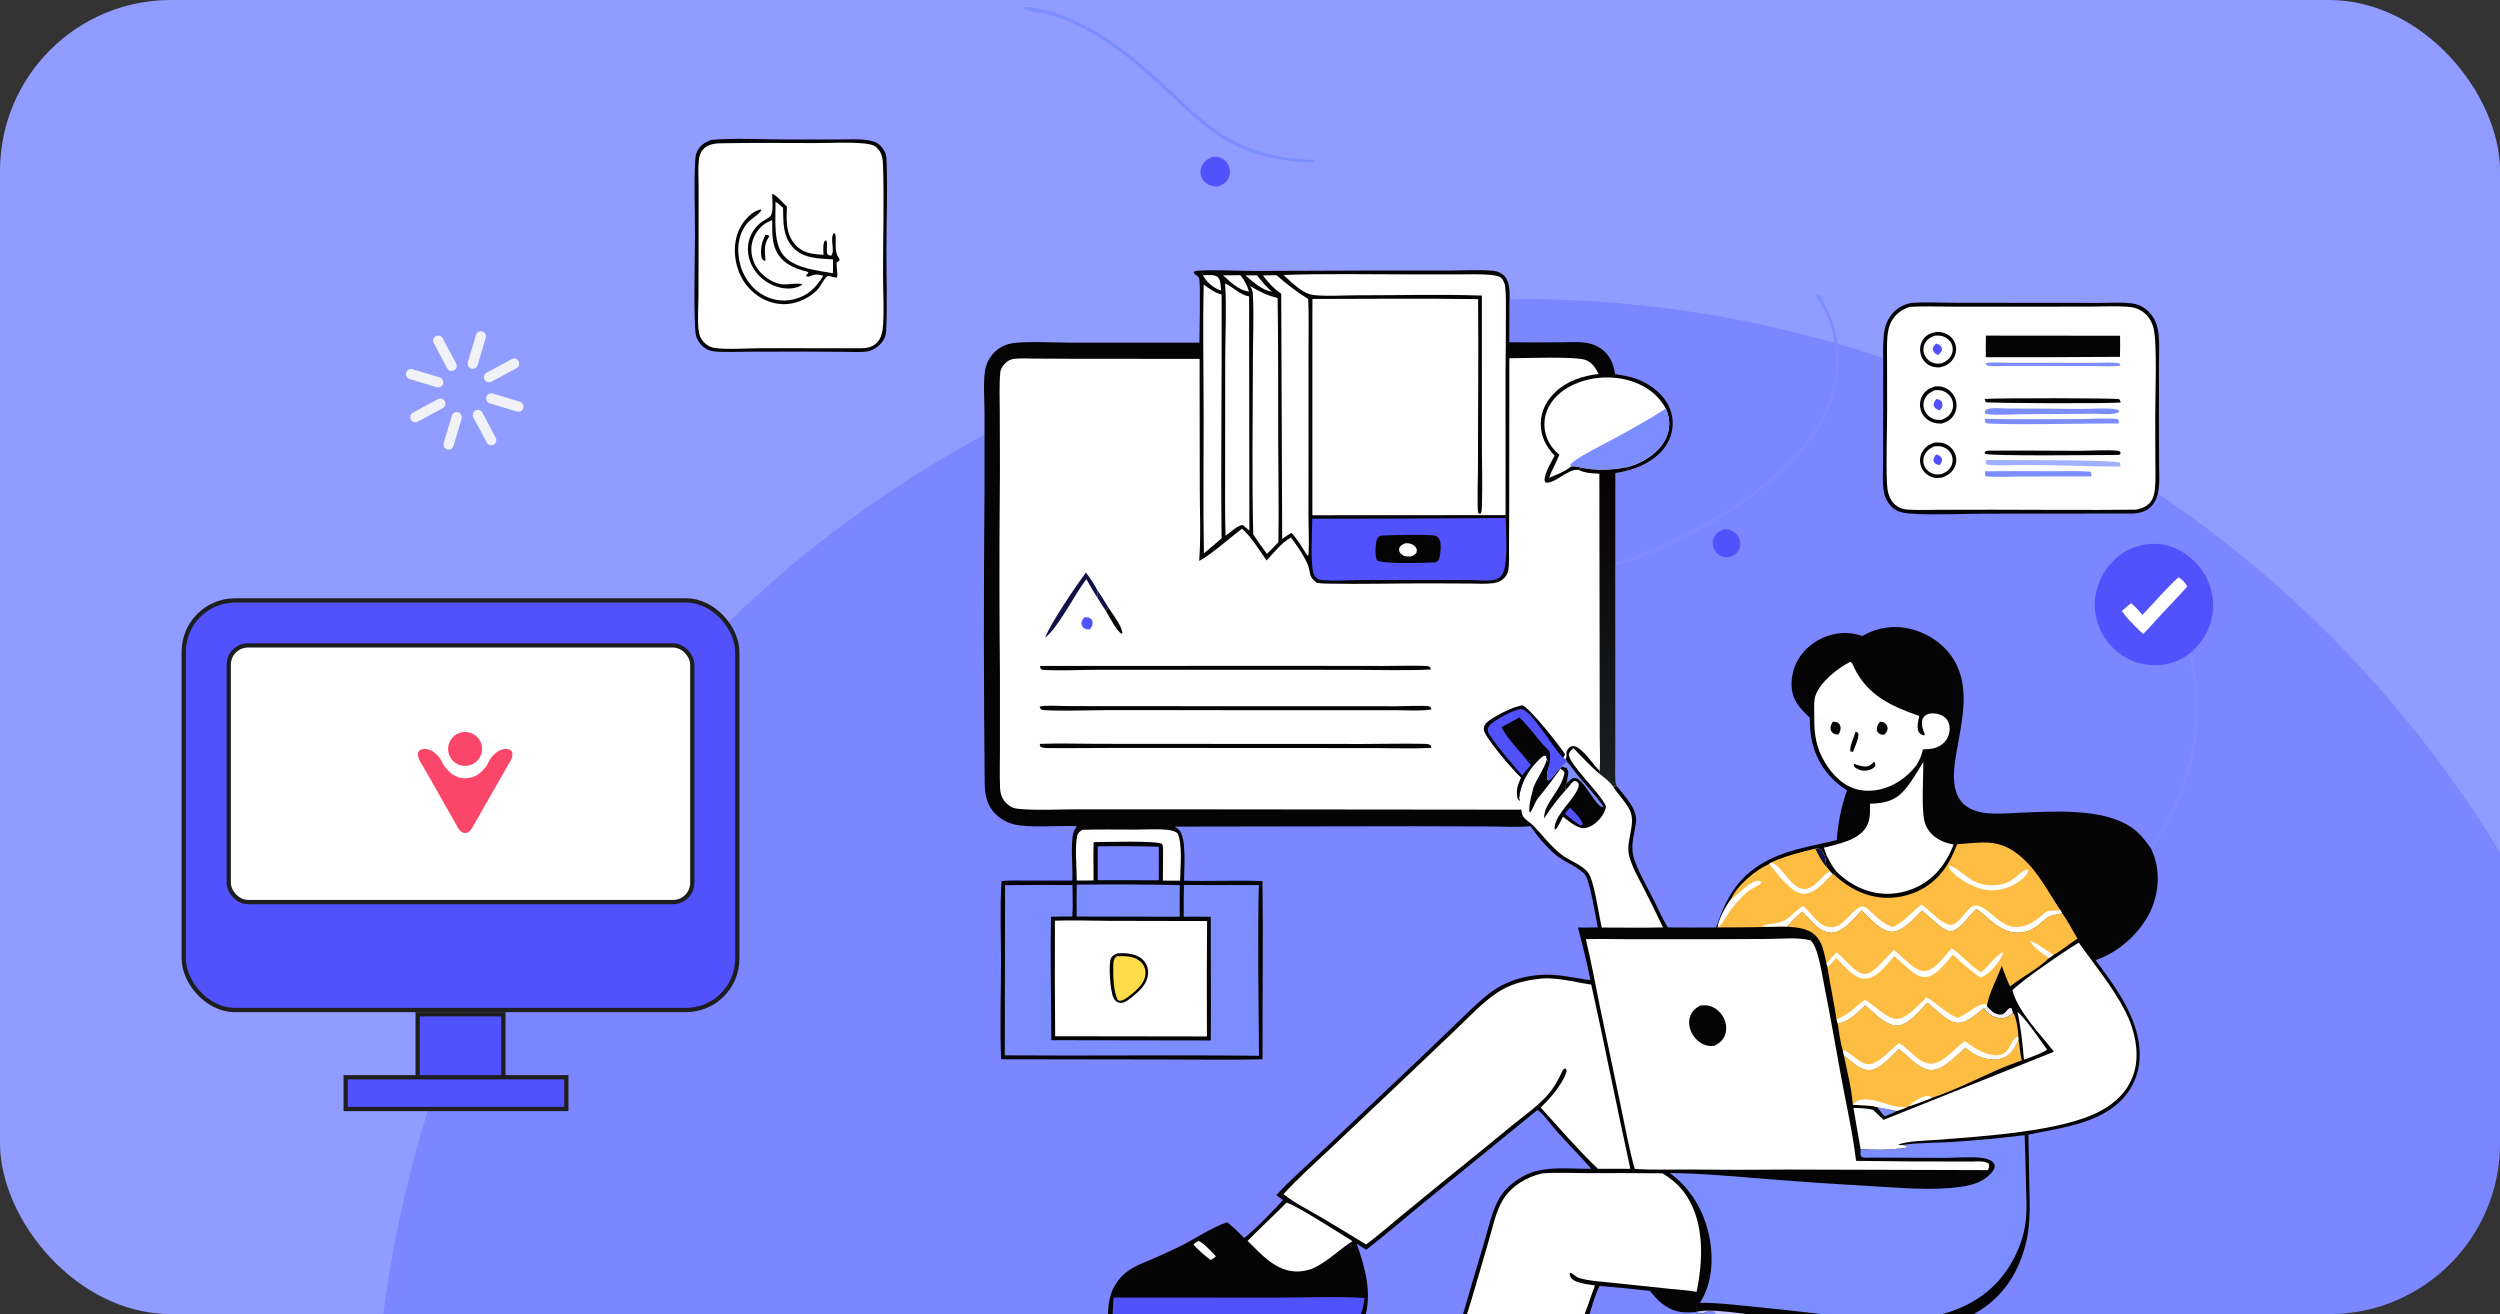 <svg width="234" height="123" viewBox="0 0 234 123" fill="none" xmlns="http://www.w3.org/2000/svg">
<rect x="0" y="0" width="234" height="123" fill="#333333" stroke="none"/>
<g clip-path="url(#clip0_10915_53268)">
<rect width="234" height="123" rx="16" fill="#909CFF"/>
<ellipse cx="142.5" cy="137" rx="107.5" ry="109" fill="#4B53FF" fill-opacity="0.3"/>
<path d="M204.899 61.196L205.126 61.053C205.246 61.545 205.348 62.041 205.432 62.541C205.516 63.041 205.583 63.543 205.632 64.048C205.681 64.552 205.712 65.058 205.724 65.565C205.737 66.071 205.732 66.578 205.709 67.084C205.548 67.053 205.572 67.05 205.469 66.94C205.555 64.998 205.275 63.094 204.899 61.196Z" fill="#7C8DFF"/>
<path d="M205.469 66.939C205.572 67.049 205.548 67.052 205.709 67.084C205.689 70.675 204.432 74.563 202.603 77.629C202.238 78.24 201.838 78.926 201.348 79.446L201.172 79.192C203.227 77.067 204.681 72.591 205.18 69.715C205.338 68.801 205.364 67.861 205.469 66.939Z" fill="#7C8DFF"/>
<path d="M161.373 49.529C161.577 49.53 161.781 49.553 161.974 49.623C162.339 49.756 162.643 50.054 162.79 50.412C162.808 50.454 162.823 50.496 162.836 50.54C162.849 50.583 162.859 50.627 162.867 50.671C162.875 50.716 162.881 50.761 162.884 50.806C162.888 50.851 162.889 50.896 162.887 50.941C162.886 50.986 162.882 51.031 162.875 51.076C162.869 51.12 162.86 51.165 162.849 51.209C162.838 51.252 162.824 51.295 162.808 51.338C162.793 51.38 162.775 51.421 162.754 51.462C162.564 51.84 162.247 52.023 161.861 52.157C161.668 52.162 161.482 52.165 161.293 52.116C160.946 52.027 160.616 51.755 160.453 51.437C160.432 51.395 160.413 51.353 160.396 51.31C160.38 51.267 160.366 51.223 160.354 51.178C160.342 51.133 160.332 51.088 160.326 51.042C160.319 50.997 160.314 50.951 160.312 50.904C160.31 50.858 160.31 50.812 160.313 50.766C160.316 50.72 160.321 50.674 160.329 50.628C160.337 50.583 160.347 50.538 160.36 50.493C160.373 50.449 160.388 50.405 160.405 50.362C160.589 49.901 160.94 49.718 161.373 49.529Z" fill="#5152FB"/>
<path d="M113.517 14.672C113.77 14.665 114.018 14.656 114.254 14.762C114.608 14.921 114.894 15.199 115.03 15.565C115.047 15.61 115.062 15.656 115.074 15.703C115.086 15.75 115.096 15.797 115.104 15.845C115.111 15.893 115.116 15.941 115.119 15.99C115.122 16.038 115.122 16.087 115.119 16.135C115.117 16.183 115.113 16.232 115.105 16.279C115.098 16.327 115.089 16.375 115.077 16.422C115.065 16.469 115.051 16.515 115.034 16.561C115.018 16.606 114.999 16.651 114.978 16.694C114.763 17.138 114.427 17.31 113.98 17.463C113.759 17.457 113.546 17.445 113.335 17.37C112.968 17.24 112.638 16.979 112.473 16.621C112.326 16.303 112.326 15.947 112.453 15.623C112.657 15.099 113.024 14.884 113.517 14.672Z" fill="#5152FB"/>
<path d="M95.821 0.662C95.86 0.66 95.899 0.657 95.939 0.655C96.065 0.65 96.189 0.663 96.314 0.678C101.321 1.264 105.782 4.955 109.333 8.276C111.148 9.973 112.968 11.83 115.174 13.021C115.492 13.192 115.816 13.352 116.145 13.501C116.474 13.649 116.807 13.787 117.145 13.913C117.484 14.039 117.826 14.154 118.172 14.257C118.518 14.36 118.867 14.451 119.219 14.53C120.266 14.764 121.297 14.889 122.366 14.934C122.489 14.939 122.854 14.936 122.949 14.991C123.017 15.031 123.064 15.098 123.121 15.151C122.19 15.284 121.135 15.114 120.203 14.985C118.488 14.748 116.724 14.225 115.199 13.395C112.816 12.099 110.787 10.027 108.812 8.198C107.037 6.554 105.225 4.982 103.179 3.682C101.566 2.656 99.82 1.8 97.965 1.319C97.294 1.145 96.565 1.095 95.916 0.876L95.821 0.662Z" fill="#7C8DFF"/>
<path d="M169.927 27.703L170.308 27.576C170.665 28.309 171.071 29.017 171.372 29.777C171.424 29.912 171.474 30.048 171.521 30.185C171.568 30.322 171.612 30.46 171.653 30.599C171.695 30.738 171.734 30.877 171.77 31.018C171.806 31.158 171.839 31.299 171.869 31.441C171.899 31.582 171.927 31.725 171.952 31.868C171.977 32.011 171.998 32.154 172.017 32.297C172.036 32.441 172.052 32.585 172.066 32.729C172.079 32.873 172.089 33.018 172.097 33.163C172.104 33.307 172.109 33.452 172.11 33.597C172.112 33.742 172.111 33.887 172.107 34.032C172.103 34.176 172.096 34.321 172.086 34.466C172.076 34.61 172.063 34.755 172.048 34.899C172.032 35.043 172.014 35.187 171.992 35.33C171.971 35.473 171.947 35.616 171.92 35.758C171.893 35.901 171.863 36.042 171.83 36.184C171.798 36.325 171.762 36.465 171.724 36.605C170.557 41.761 165.239 45.844 160.984 48.523C158.58 50.036 153.888 52.323 151.187 52.929L151.193 52.669C153.713 51.897 156.134 50.795 158.465 49.572C163.068 47.156 167.991 43.766 170.483 39.048C170.935 38.193 171.246 37.304 171.533 36.384C171.656 35.86 171.753 35.344 171.801 34.808C172.005 32.487 171.466 29.534 169.927 27.703Z" fill="#7C8DFF"/>
<path d="M204.9 61.197C204.063 61.86 202.983 62.217 201.924 62.256C200.402 62.311 198.989 61.792 197.881 60.743C197.813 60.679 197.746 60.612 197.681 60.545C197.615 60.477 197.552 60.408 197.49 60.337C197.428 60.266 197.368 60.194 197.309 60.12C197.251 60.046 197.194 59.971 197.14 59.894C197.085 59.818 197.032 59.74 196.981 59.661C196.93 59.581 196.882 59.501 196.835 59.42C196.788 59.338 196.743 59.255 196.7 59.172C196.657 59.088 196.616 59.003 196.578 58.917C196.539 58.831 196.502 58.745 196.468 58.657C196.433 58.57 196.401 58.481 196.371 58.392C196.341 58.303 196.313 58.213 196.287 58.123C196.261 58.032 196.238 57.941 196.217 57.849C196.196 57.758 196.177 57.666 196.16 57.573C196.143 57.48 196.128 57.387 196.116 57.294C196.104 57.201 196.094 57.107 196.087 57.013C196.079 56.919 196.074 56.826 196.071 56.732C196.031 55.217 196.661 53.694 197.699 52.6C197.762 52.534 197.825 52.47 197.891 52.407C197.956 52.344 198.024 52.283 198.092 52.224C198.161 52.164 198.231 52.106 198.302 52.05C198.374 51.995 198.447 51.941 198.521 51.888C198.595 51.836 198.671 51.786 198.748 51.737C198.824 51.689 198.902 51.642 198.981 51.598C199.061 51.553 199.141 51.511 199.222 51.47C199.303 51.43 199.386 51.391 199.469 51.355C199.552 51.319 199.636 51.284 199.721 51.252C199.806 51.22 199.892 51.19 199.978 51.163C200.064 51.135 200.151 51.109 200.239 51.086C200.327 51.062 200.415 51.041 200.504 51.022C200.593 51.003 200.682 50.986 200.771 50.972C200.861 50.957 200.951 50.945 201.041 50.935C201.131 50.925 201.222 50.917 201.313 50.912C201.403 50.907 201.494 50.904 201.585 50.903C203.055 50.886 204.381 51.533 205.415 52.556C205.483 52.624 205.55 52.694 205.615 52.766C205.681 52.837 205.744 52.91 205.806 52.985C205.867 53.06 205.927 53.136 205.985 53.214C206.042 53.291 206.098 53.37 206.152 53.451C206.206 53.531 206.258 53.613 206.308 53.696C206.358 53.779 206.405 53.863 206.451 53.948C206.497 54.034 206.54 54.12 206.582 54.208C206.623 54.295 206.663 54.384 206.7 54.473C206.737 54.563 206.771 54.653 206.804 54.744C206.837 54.835 206.867 54.927 206.895 55.02C206.923 55.113 206.949 55.206 206.972 55.3C206.996 55.394 207.017 55.488 207.036 55.583C207.054 55.678 207.071 55.774 207.085 55.87C207.099 55.965 207.111 56.061 207.12 56.158C207.129 56.254 207.136 56.351 207.141 56.447C207.145 56.544 207.147 56.641 207.147 56.738C207.133 58.464 206.337 59.879 205.126 61.054L204.9 61.197Z" fill="#5152FB"/>
<path d="M203.903 54.033C204.302 54.259 204.49 54.506 204.733 54.888C203.867 55.867 202.959 56.8 202.069 57.757C201.58 58.282 201.122 58.839 200.601 59.334C200.161 58.965 199.768 58.533 199.367 58.123C199.083 57.828 198.844 57.519 198.603 57.188C198.878 56.93 199.179 56.695 199.47 56.454C199.87 56.786 200.198 57.159 200.537 57.553C201.656 56.37 202.702 55.139 203.903 54.033Z" fill="#FEFEFE"/>
<path d="M66.596 13.092C68.74 12.912 71.433 13.051 73.634 13.053L78.158 13.057C79.018 13.056 79.901 13.013 80.758 13.065C81.133 13.088 81.525 13.161 81.88 13.284C82.295 13.427 82.697 13.912 82.86 14.311C82.968 14.574 82.976 14.864 82.987 15.144C83.085 17.795 82.978 20.481 82.969 23.136C82.961 25.614 83.053 28.12 82.961 30.594C82.95 30.909 82.942 31.282 82.818 31.574C82.534 32.24 82.009 32.611 81.355 32.869C80.584 33.001 79.746 32.936 78.966 32.931L75.367 32.91L70.273 32.916C69.259 32.922 68.226 32.97 67.213 32.922C66.877 32.907 66.544 32.862 66.236 32.721C65.723 32.486 65.331 31.994 65.159 31.463C64.882 30.61 65.05 23.443 65.052 22.015C65.054 19.684 64.943 17.29 65.075 14.966C65.091 14.689 65.125 14.432 65.25 14.18C65.544 13.588 65.986 13.303 66.596 13.092Z" fill="#040404"/>
<path d="M67.703 13.408C70.551 13.356 73.406 13.387 76.254 13.391C77.768 13.393 79.401 13.283 80.904 13.432C81.246 13.466 81.732 13.537 81.999 13.766C82.585 14.271 82.631 14.838 82.654 15.56C82.757 18.893 82.654 22.262 82.65 25.599C82.648 26.991 82.792 29.656 82.6 30.924C82.534 31.356 82.375 31.784 82.059 32.095C81.629 32.519 81.099 32.594 80.526 32.599L71.288 32.591C70.066 32.596 68.036 32.739 66.891 32.571C66.58 32.525 66.296 32.39 66.054 32.19C65.554 31.779 65.418 31.315 65.366 30.689C65.29 29.761 65.368 28.78 65.376 27.845L65.386 22.977L65.392 17.592C65.394 16.75 65.323 15.835 65.408 15.003C65.447 14.624 65.559 14.258 65.82 13.971C66.311 13.432 67.031 13.417 67.703 13.408Z" fill="#FEFEFE"/>
<path d="M71.662 21.963C71.836 21.994 71.881 21.983 72.022 22.098C71.457 22.875 71.594 23.502 71.649 24.394L71.523 24.403C71.364 24.303 71.319 24.231 71.278 24.043C71.129 23.361 71.327 22.553 71.662 21.963Z" fill="#040404"/>
<path d="M72.274 18.143C72.679 18.251 73.333 19.047 73.66 19.349C73.598 20.622 73.535 21.902 74.455 22.921C75.17 23.712 76.085 23.797 77.08 23.846C77.075 23.47 76.988 22.815 77.222 22.512L77.354 22.521C77.496 22.905 77.315 23.339 77.428 23.748C77.559 23.89 77.585 23.894 77.774 23.942C78.228 23.498 77.617 22.342 78.053 21.811C78.447 21.93 77.964 23.326 78.474 24.081C78.561 24.21 78.568 24.206 78.587 24.372C78.521 24.424 78.457 24.471 78.385 24.516C78.363 24.53 78.34 24.544 78.317 24.557C78.266 25.028 78.441 25.528 78.352 25.976C78.09 26.038 77.629 25.75 77.444 25.855C77.184 26.004 76.842 26.699 76.643 26.96C76.096 27.674 75.017 28.22 74.145 28.396C73.027 28.622 71.871 28.33 70.937 27.693C69.823 26.932 69.111 25.75 68.872 24.431C68.645 23.175 68.816 21.866 69.579 20.815C69.953 20.3 70.577 19.713 71.225 19.602L71.265 19.69C70.785 20.375 70.097 20.428 69.55 21.476C68.945 22.635 69.005 23.902 69.384 25.113C69.755 26.099 70.356 26.961 71.265 27.52C72.165 28.074 73.219 28.274 74.255 28.026C75.624 27.699 76.344 26.958 77.058 25.812C76.513 25.674 76.32 25.631 75.776 25.868C75.643 25.925 75.623 25.896 75.486 25.865L75.446 25.774L75.664 25.541C75.652 25.405 75.362 25.384 75.227 25.347C74.484 25.14 73.746 24.822 73.198 24.263C72.194 23.24 72.281 21.906 72.281 20.589C72.074 20.69 71.854 20.783 71.658 20.904C71.003 21.312 70.529 22.048 70.379 22.799C70.216 23.615 70.434 24.476 70.906 25.154C71.419 25.893 72.474 26.621 73.402 26.621C73.947 26.622 74.54 26.491 75.076 26.584L75.085 26.666C74.538 26.993 73.927 27.06 73.303 26.97C73.237 26.96 73.172 26.948 73.107 26.934C73.042 26.921 72.977 26.906 72.913 26.889C72.849 26.872 72.785 26.854 72.721 26.834C72.658 26.815 72.595 26.793 72.533 26.77C72.47 26.747 72.409 26.723 72.347 26.697C72.286 26.67 72.226 26.643 72.166 26.614C72.106 26.585 72.048 26.554 71.989 26.522C71.931 26.49 71.874 26.456 71.817 26.422C71.761 26.387 71.705 26.35 71.65 26.313C71.596 26.275 71.542 26.236 71.489 26.196C71.436 26.155 71.385 26.113 71.334 26.071C71.283 26.028 71.234 25.983 71.185 25.938C71.137 25.892 71.09 25.846 71.043 25.798C70.997 25.75 70.952 25.701 70.909 25.651C70.865 25.601 70.823 25.55 70.781 25.498C70.74 25.446 70.701 25.393 70.662 25.338C70.131 24.582 69.884 23.64 70.057 22.724C70.076 22.625 70.101 22.526 70.13 22.428C70.159 22.331 70.193 22.235 70.231 22.141C70.269 22.047 70.312 21.955 70.359 21.865C70.406 21.775 70.457 21.687 70.513 21.602C70.569 21.517 70.628 21.434 70.691 21.355C70.755 21.276 70.822 21.2 70.892 21.126C70.963 21.053 71.037 20.984 71.115 20.918C71.192 20.852 71.272 20.79 71.356 20.732C71.575 20.58 71.874 20.45 72.066 20.272C72.451 19.915 72.27 18.669 72.274 18.143Z" fill="#040404"/>
<path d="M72.586 18.889C72.862 19.048 73.068 19.249 73.296 19.467C73.322 20.78 73.252 22.066 74.191 23.126C75.155 24.216 76.634 24.194 77.969 24.276C77.978 24.708 77.966 25.142 77.961 25.575C76.534 25.318 74.626 25.151 73.525 24.111C72.298 22.953 72.622 20.47 72.586 18.889Z" fill="#FEFEFE"/>
<path d="M178.895 28.348C180.221 28.262 181.599 28.337 182.93 28.339L190.763 28.349L196.392 28.352C197.413 28.351 198.514 28.276 199.527 28.395C200.018 28.452 200.466 28.629 200.853 28.939C201.58 29.523 201.917 30.274 202.028 31.182C202.143 32.12 202.082 33.13 202.082 34.076L202.077 39.532L202.091 43.536C202.094 44.263 202.145 45.038 202.057 45.759C201.989 46.312 201.812 46.853 201.451 47.285C200.972 47.859 200.386 48.008 199.669 48.066L185.941 48.077C183.695 48.084 181.087 48.224 178.884 48.082C178.413 48.052 177.868 47.983 177.457 47.741C176.92 47.426 176.483 46.771 176.358 46.167C176.171 45.264 176.258 44.221 176.259 43.301L176.262 39.136L176.269 34.272C176.271 33.267 176.223 32.238 176.338 31.239C176.406 30.65 176.556 30.165 176.886 29.668C177.375 28.933 178.042 28.526 178.895 28.348Z" fill="#040404"/>
<path d="M178.773 28.718C180.054 28.644 181.362 28.701 182.645 28.702L189.851 28.704L195.742 28.698C196.864 28.694 198.026 28.63 199.145 28.711C199.572 28.742 199.981 28.826 200.354 29.044C200.999 29.423 201.39 30.007 201.572 30.724C201.924 32.107 201.728 37.135 201.73 38.809L201.738 43.042C201.741 43.891 201.782 44.766 201.714 45.612C201.679 46.047 201.611 46.501 201.367 46.872C201.032 47.381 200.534 47.577 199.962 47.703C195.429 47.759 190.889 47.707 186.354 47.707L181.425 47.717C180.521 47.72 179.604 47.758 178.702 47.707C178.385 47.689 178.106 47.656 177.816 47.517C177.271 47.255 176.952 46.835 176.776 46.263C176.68 45.952 176.638 45.624 176.623 45.3C176.522 42.978 176.641 40.6 176.635 38.273L176.63 34.028C176.63 33.204 176.592 32.359 176.66 31.539C176.702 31.03 176.793 30.523 177.044 30.072C177.426 29.385 178.031 28.942 178.773 28.718Z" fill="#FEFEFE"/>
<path d="M185.843 33.989C186.478 33.887 187.211 33.952 187.858 33.952L191.707 33.954L196.005 33.957C196.778 33.956 197.607 33.898 198.371 33.995L198.481 34.225C197.704 34.329 196.849 34.263 196.061 34.263L191.399 34.26L187.772 34.256C187.202 34.254 186.542 34.322 185.988 34.216L185.843 33.989Z" fill="#7C8DFF"/>
<path d="M185.799 44.116C187.69 44.073 189.587 44.106 191.478 44.108C192.863 44.11 194.272 44.056 195.653 44.147C195.79 44.287 195.747 44.403 195.751 44.592L189.712 44.595C188.444 44.604 187.16 44.664 185.893 44.605C185.762 44.438 185.8 44.325 185.799 44.116Z" fill="#7C8DFF"/>
<path d="M185.764 37.344C186.75 37.245 198.097 37.248 198.349 37.365C198.442 37.409 198.465 37.579 198.497 37.67C197.452 37.794 186.094 37.744 185.865 37.643L185.764 37.344Z" fill="#040404"/>
<path d="M186.089 42.184C188.941 42.157 191.797 42.194 194.65 42.196C195.522 42.197 197.457 42.082 198.201 42.193C198.372 42.219 198.382 42.217 198.491 42.359L198.446 42.53L198.277 42.582C196.892 42.583 186.225 42.717 185.788 42.472L185.762 42.353C185.888 42.207 185.897 42.217 186.089 42.184Z" fill="#040404"/>
<path d="M185.775 39.202C188.745 39.272 191.725 39.228 194.695 39.225C195.7 39.224 197.279 39.099 198.227 39.235C198.358 39.4 198.323 39.427 198.303 39.64C196.648 39.603 186.249 39.83 185.838 39.587L185.775 39.202Z" fill="#7C8DFF"/>
<path d="M185.899 43.053C187.262 43.071 198.055 43.015 198.444 43.319L198.461 43.676C195.385 43.653 192.317 43.52 189.239 43.521C188.721 43.521 186.205 43.646 185.888 43.437C185.832 43.286 185.859 43.206 185.899 43.053Z" fill="#9FB0FF"/>
<path d="M187.904 38.238C190.193 38.227 192.484 38.264 194.773 38.277C195.771 38.282 196.87 38.173 197.855 38.281C198.067 38.305 198.198 38.322 198.361 38.463L198.328 38.575C197.85 38.871 196.762 38.731 196.198 38.725L189.384 38.77C188.272 38.777 187.035 38.89 185.935 38.755C185.83 38.742 185.885 38.759 185.789 38.634C185.795 38.547 185.775 38.467 185.843 38.402C186.164 38.094 187.438 38.23 187.904 38.238Z" fill="#7C8DFF"/>
<path d="M181.303 31.061C181.636 31.059 181.978 31.138 182.27 31.299C182.317 31.324 182.363 31.352 182.408 31.383C182.453 31.413 182.496 31.446 182.537 31.48C182.578 31.515 182.617 31.552 182.655 31.591C182.692 31.63 182.727 31.671 182.76 31.713C182.793 31.756 182.824 31.8 182.853 31.845C182.881 31.891 182.908 31.938 182.931 31.987C182.955 32.035 182.976 32.085 182.994 32.135C183.013 32.186 183.029 32.237 183.042 32.29C183.056 32.346 183.067 32.403 183.075 32.461C183.083 32.518 183.088 32.576 183.089 32.634C183.091 32.692 183.09 32.75 183.086 32.808C183.081 32.866 183.074 32.924 183.064 32.981C183.053 33.038 183.04 33.095 183.023 33.151C183.007 33.206 182.988 33.261 182.966 33.315C182.943 33.368 182.918 33.421 182.891 33.472C182.863 33.523 182.833 33.573 182.8 33.62C182.486 34.082 182.06 34.279 181.53 34.392C181.164 34.392 180.81 34.343 180.495 34.141C180.448 34.111 180.402 34.078 180.358 34.044C180.314 34.009 180.272 33.972 180.231 33.933C180.191 33.894 180.152 33.853 180.116 33.809C180.08 33.767 180.046 33.722 180.014 33.675C179.982 33.629 179.953 33.581 179.926 33.532C179.899 33.482 179.875 33.432 179.853 33.38C179.831 33.328 179.812 33.275 179.796 33.221C179.779 33.167 179.766 33.113 179.755 33.058C179.743 33.004 179.734 32.949 179.728 32.893C179.722 32.838 179.719 32.783 179.718 32.727C179.718 32.671 179.72 32.616 179.725 32.56C179.73 32.505 179.738 32.45 179.748 32.395C179.759 32.341 179.772 32.287 179.788 32.233C179.804 32.18 179.822 32.128 179.843 32.076C179.864 32.025 179.888 31.975 179.914 31.925C179.94 31.876 179.969 31.829 179.999 31.782C180.329 31.298 180.752 31.164 181.303 31.061Z" fill="#040404"/>
<path d="M181.088 31.418C181.355 31.401 181.602 31.396 181.858 31.481C182.204 31.596 182.515 31.848 182.666 32.183C182.683 32.221 182.698 32.259 182.711 32.299C182.724 32.338 182.735 32.377 182.744 32.418C182.753 32.458 182.76 32.499 182.765 32.54C182.77 32.581 182.773 32.622 182.774 32.664C182.774 32.705 182.773 32.746 182.77 32.787C182.766 32.829 182.761 32.87 182.753 32.91C182.746 32.951 182.736 32.991 182.725 33.031C182.713 33.071 182.7 33.109 182.684 33.148C182.502 33.603 182.184 33.812 181.755 34.01C181.479 34.034 181.208 34.059 180.941 33.962C180.584 33.834 180.281 33.553 180.136 33.202C180.119 33.162 180.105 33.123 180.092 33.082C180.08 33.041 180.07 33 180.061 32.958C180.053 32.916 180.047 32.874 180.043 32.832C180.038 32.789 180.036 32.747 180.037 32.704C180.037 32.662 180.039 32.619 180.043 32.577C180.048 32.535 180.054 32.492 180.063 32.451C180.072 32.409 180.083 32.368 180.095 32.328C180.108 32.287 180.123 32.247 180.14 32.208C180.326 31.774 180.669 31.586 181.088 31.418Z" fill="#FEFEFE"/>
<path d="M181.229 32.158C181.357 32.195 181.52 32.252 181.618 32.343C181.733 32.45 181.786 32.597 181.761 32.751C181.726 32.968 181.553 33.104 181.396 33.238C181.331 33.202 181.265 33.168 181.203 33.127C181.012 33.003 180.944 32.872 180.899 32.654C180.961 32.417 181.059 32.321 181.229 32.158Z" fill="#5152FB"/>
<path d="M181.027 41.429C181.383 41.407 181.717 41.398 182.053 41.535C182.475 41.707 182.826 42.044 182.994 42.47C183.014 42.52 183.031 42.571 183.046 42.622C183.06 42.674 183.072 42.727 183.081 42.779C183.09 42.832 183.097 42.886 183.101 42.939C183.104 42.993 183.106 43.047 183.104 43.1C183.102 43.154 183.098 43.207 183.091 43.261C183.084 43.314 183.075 43.367 183.062 43.419C183.05 43.471 183.035 43.523 183.017 43.574C183 43.624 182.98 43.674 182.957 43.723C182.724 44.229 182.288 44.517 181.779 44.693C181.402 44.768 181.088 44.774 180.728 44.619C180.31 44.44 179.982 44.109 179.823 43.683C179.803 43.632 179.786 43.579 179.771 43.526C179.757 43.473 179.745 43.419 179.736 43.365C179.727 43.311 179.72 43.256 179.717 43.202C179.713 43.147 179.713 43.092 179.715 43.037C179.717 42.982 179.722 42.927 179.729 42.873C179.737 42.818 179.747 42.764 179.76 42.711C179.773 42.657 179.789 42.605 179.807 42.553C179.825 42.501 179.846 42.45 179.87 42.4C180.113 41.88 180.511 41.631 181.027 41.429Z" fill="#040404"/>
<path d="M181.015 41.786C181.273 41.761 181.526 41.738 181.779 41.811C182.151 41.919 182.469 42.166 182.643 42.514C182.79 42.808 182.804 43.161 182.697 43.47C182.531 43.955 182.201 44.167 181.755 44.372C181.521 44.405 181.294 44.432 181.06 44.378C180.687 44.291 180.345 44.045 180.165 43.705C180.145 43.667 180.127 43.629 180.111 43.589C180.095 43.55 180.082 43.509 180.07 43.468C180.058 43.428 180.048 43.386 180.041 43.344C180.033 43.303 180.028 43.261 180.024 43.218C180.021 43.176 180.02 43.133 180.021 43.09C180.022 43.048 180.025 43.006 180.03 42.964C180.036 42.921 180.043 42.879 180.053 42.838C180.062 42.796 180.074 42.755 180.087 42.715C180.245 42.238 180.592 42.01 181.015 41.786Z" fill="#FEFEFE"/>
<path d="M181.247 42.531C181.32 42.556 181.374 42.571 181.445 42.609C181.628 42.706 181.701 42.792 181.774 42.982C181.768 43.233 181.695 43.342 181.557 43.539C181.452 43.513 181.301 43.488 181.209 43.432C181.034 43.327 181.015 43.247 180.959 43.067C181.002 42.821 181.082 42.716 181.247 42.531Z" fill="#5152FB"/>
<path d="M181.114 36.168C181.476 36.146 181.758 36.162 182.09 36.318C182.146 36.344 182.201 36.373 182.255 36.405C182.308 36.436 182.359 36.471 182.409 36.508C182.459 36.544 182.506 36.584 182.552 36.626C182.598 36.668 182.641 36.712 182.682 36.758C182.723 36.805 182.762 36.853 182.798 36.904C182.834 36.954 182.867 37.006 182.898 37.06C182.928 37.114 182.956 37.169 182.981 37.226C183.006 37.283 183.027 37.341 183.046 37.4C183.196 37.858 183.142 38.395 182.902 38.813C182.631 39.287 182.23 39.506 181.72 39.649C181.421 39.654 181.087 39.614 180.809 39.501C180.752 39.477 180.697 39.451 180.642 39.422C180.588 39.393 180.536 39.361 180.485 39.327C180.434 39.292 180.385 39.255 180.338 39.216C180.291 39.176 180.246 39.134 180.204 39.09C180.161 39.045 180.121 38.999 180.083 38.951C180.045 38.902 180.01 38.852 179.978 38.8C179.945 38.748 179.915 38.694 179.888 38.639C179.861 38.583 179.837 38.527 179.816 38.469C179.797 38.416 179.78 38.362 179.766 38.308C179.751 38.253 179.74 38.198 179.731 38.142C179.723 38.087 179.717 38.031 179.713 37.974C179.71 37.918 179.709 37.862 179.712 37.805C179.714 37.749 179.719 37.693 179.726 37.637C179.734 37.581 179.745 37.526 179.758 37.471C179.771 37.416 179.787 37.362 179.805 37.309C179.823 37.255 179.844 37.203 179.868 37.152C180.128 36.597 180.555 36.356 181.114 36.168Z" fill="#040404"/>
<path d="M181.094 36.519C181.371 36.509 181.644 36.501 181.905 36.609C182.272 36.76 182.565 37.044 182.713 37.414C182.73 37.457 182.745 37.5 182.758 37.544C182.77 37.589 182.781 37.633 182.789 37.679C182.797 37.724 182.803 37.769 182.806 37.815C182.81 37.861 182.811 37.907 182.81 37.953C182.809 37.999 182.806 38.045 182.8 38.09C182.794 38.136 182.786 38.181 182.776 38.226C182.766 38.271 182.753 38.315 182.738 38.359C182.724 38.402 182.707 38.445 182.688 38.487C182.494 38.909 182.163 39.134 181.743 39.298C181.512 39.308 181.293 39.312 181.07 39.244C181.022 39.23 180.976 39.214 180.93 39.195C180.884 39.176 180.84 39.155 180.796 39.132C180.752 39.108 180.71 39.083 180.669 39.055C180.628 39.028 180.588 38.998 180.55 38.966C180.512 38.935 180.476 38.901 180.441 38.866C180.406 38.831 180.374 38.794 180.343 38.755C180.312 38.717 180.283 38.677 180.256 38.635C180.229 38.594 180.204 38.551 180.182 38.507C180.161 38.465 180.142 38.422 180.126 38.379C180.109 38.335 180.095 38.291 180.083 38.245C180.071 38.2 180.061 38.154 180.054 38.108C180.047 38.062 180.042 38.016 180.039 37.969C180.037 37.922 180.037 37.876 180.039 37.829C180.042 37.782 180.047 37.736 180.054 37.69C180.061 37.644 180.07 37.598 180.082 37.553C180.094 37.508 180.108 37.463 180.125 37.419C180.304 36.936 180.647 36.729 181.094 36.519Z" fill="#FEFEFE"/>
<path d="M181.248 37.346C181.369 37.363 181.477 37.38 181.583 37.446C181.725 37.534 181.809 37.712 181.821 37.873C181.839 38.116 181.675 38.254 181.53 38.419C181.429 38.377 181.403 38.368 181.3 38.31C181.131 38.215 181.045 38.1 180.987 37.917C181.002 37.659 181.092 37.547 181.248 37.346Z" fill="#5152FB"/>
<path d="M185.884 31.414L198.438 31.426C198.456 32.084 198.439 32.742 198.431 33.4C194.244 33.432 190.057 33.443 185.87 33.431C185.865 32.758 185.87 32.086 185.884 31.414Z" fill="#040404"/>
<path d="M112.267 32.072C112.268 31.294 112.386 26.5 112.237 26.059C112.138 25.768 111.839 25.773 111.729 25.493L111.817 25.384C111.931 25.362 112.036 25.344 112.152 25.337C113.923 25.235 115.772 25.357 117.553 25.362L127.269 25.325L135.524 25.323C136.931 25.323 138.437 25.209 139.834 25.358C140.185 25.395 140.553 25.57 140.802 25.822C141.068 26.09 141.191 26.503 141.248 26.866C141.341 27.464 141.282 28.131 141.279 28.737L141.27 32.038C142.821 32.066 144.377 32.048 145.928 32.041C146.794 32.037 147.751 31.956 148.603 32.113C148.725 32.135 148.846 32.164 148.965 32.2C149.084 32.235 149.2 32.278 149.314 32.328C149.428 32.377 149.538 32.433 149.646 32.495C149.753 32.558 149.856 32.626 149.956 32.701C150.717 33.282 151.041 34.1 151.168 35.022C152.13 35.154 153.043 35.336 153.913 35.787C155.038 36.369 156.056 37.343 156.418 38.586C156.704 39.569 156.572 40.591 156.07 41.48C155.318 42.812 153.851 43.623 152.42 44.016C152.013 44.13 151.61 44.212 151.194 44.284L151.193 52.668L151.187 52.928L151.191 66.391L151.191 70.75C151.191 71.523 151.144 72.328 151.21 73.097C151.226 73.284 151.265 73.419 151.337 73.59C152.049 74.503 153.289 75.713 153.129 76.972C153.011 77.905 152.712 78.722 152.807 79.686C152.841 80.023 152.922 80.342 153.043 80.658C153.527 81.923 154.24 83.144 154.853 84.354C155.264 85.166 155.619 86.045 156.117 86.806C157.622 86.818 159.126 86.819 160.631 86.808C161.623 83.88 162.783 81.846 165.663 80.426C167.643 79.45 169.802 79.156 171.918 78.632C172.045 77.046 172.332 75.473 172.882 73.976C171.183 72.915 170.06 71.363 169.602 69.395C169.434 68.672 169.396 67.922 169.398 67.182C168.444 66.255 167.707 65.525 167.691 64.085C167.69 64.007 167.691 63.93 167.694 63.852C167.697 63.775 167.702 63.698 167.709 63.62C167.716 63.543 167.725 63.466 167.736 63.389C167.747 63.312 167.76 63.236 167.775 63.16C167.79 63.084 167.806 63.008 167.825 62.932C167.843 62.857 167.864 62.782 167.886 62.708C167.909 62.634 167.933 62.56 167.959 62.487C167.985 62.414 168.013 62.342 168.043 62.27C168.073 62.198 168.104 62.128 168.138 62.058C168.171 61.988 168.206 61.919 168.243 61.85C168.28 61.782 168.319 61.715 168.359 61.648C168.399 61.582 168.441 61.517 168.485 61.453C168.528 61.389 168.574 61.326 168.62 61.264C168.667 61.202 168.716 61.141 168.765 61.082C168.815 61.022 168.867 60.964 168.919 60.907C168.972 60.85 169.026 60.795 169.082 60.741C169.143 60.681 169.205 60.624 169.269 60.567C169.333 60.511 169.398 60.456 169.464 60.403C169.531 60.349 169.598 60.298 169.667 60.248C169.736 60.198 169.806 60.149 169.878 60.103C169.949 60.056 170.021 60.011 170.095 59.968C170.168 59.925 170.243 59.884 170.318 59.845C170.394 59.805 170.47 59.768 170.547 59.732C170.624 59.696 170.702 59.662 170.781 59.631C170.86 59.599 170.94 59.569 171.02 59.541C171.101 59.513 171.182 59.486 171.263 59.462C171.345 59.438 171.427 59.416 171.51 59.396C171.593 59.376 171.676 59.358 171.76 59.342C171.843 59.326 171.927 59.312 172.011 59.3C172.096 59.288 172.18 59.278 172.265 59.27C172.35 59.262 172.435 59.256 172.52 59.252C172.605 59.249 172.69 59.247 172.775 59.248C173.328 59.253 173.805 59.376 174.334 59.527C174.42 59.476 174.507 59.427 174.595 59.38C174.684 59.334 174.773 59.289 174.864 59.247C174.954 59.205 175.046 59.165 175.139 59.127C175.231 59.09 175.325 59.055 175.419 59.022C175.514 58.989 175.609 58.958 175.705 58.93C175.801 58.902 175.897 58.876 175.995 58.853C176.092 58.83 176.19 58.809 176.288 58.791C176.386 58.772 176.485 58.756 176.584 58.743C176.683 58.73 176.782 58.719 176.882 58.71C176.981 58.702 177.081 58.696 177.181 58.693C177.281 58.689 177.381 58.688 177.481 58.69C177.581 58.692 177.681 58.696 177.781 58.702C177.88 58.709 177.98 58.718 178.079 58.73C178.178 58.741 178.277 58.755 178.376 58.772C178.475 58.789 178.573 58.808 178.67 58.829C178.768 58.851 178.865 58.875 178.961 58.901C180.613 59.346 182.122 60.408 182.97 61.909C183.615 63.051 183.829 64.363 183.793 65.661C183.76 66.898 183.532 68.153 183.317 69.369C182.912 71.663 182.041 75.114 185.108 75.953C186.29 76.276 187.631 76.133 188.844 76.083C192.012 75.953 196.734 75.593 199.452 77.407C200.16 77.88 200.681 78.507 201.173 79.192L201.348 79.446C201.454 79.693 201.561 79.942 201.647 80.197C202.211 81.88 202.002 83.857 201.21 85.432C200.205 87.432 198.27 89.16 196.146 89.865C197.726 91.984 199.502 94.386 200.082 97C200.47 98.749 200.311 100.503 199.321 102.029C197.33 105.096 193.12 105.522 189.856 106.197L189.945 110.834C189.975 112.587 190.067 114.326 189.693 116.054C189.157 118.531 187.941 120.761 185.871 122.279C185.209 122.764 184.467 123.148 183.777 123.595C185.515 123.631 187.255 123.587 188.993 123.582L198.255 123.578L201.808 123.575C202.325 123.572 202.865 123.525 203.38 123.557C203.558 123.569 203.599 123.595 203.742 123.694L203.748 123.839C203.707 123.863 203.668 123.894 203.624 123.911C203.177 124.087 187.488 123.953 185.833 123.952L114.39 123.854C112.058 123.854 91.963 124.024 91.388 123.801L91.426 123.703C91.649 123.575 91.85 123.504 92.109 123.485C93.249 123.403 94.485 123.503 95.638 123.502L103.692 123.494C103.71 122.526 103.762 121.514 104.187 120.626C104.228 120.54 104.273 120.455 104.32 120.372C104.367 120.289 104.417 120.207 104.47 120.127C104.522 120.047 104.578 119.968 104.635 119.892C104.693 119.815 104.753 119.74 104.815 119.668C104.878 119.595 104.942 119.524 105.009 119.456C105.076 119.387 105.146 119.321 105.217 119.257C105.288 119.193 105.361 119.131 105.437 119.072C105.512 119.013 105.589 118.956 105.668 118.901C106.331 118.436 107.085 118.176 107.823 117.859C108.677 117.487 109.525 117.1 110.365 116.696C111.819 115.987 113.358 114.927 114.851 114.4C115.438 114.823 115.942 115.369 116.457 115.876C117.531 115.05 119.135 113.351 120.09 112.323C119.872 112.18 119.671 112.014 119.467 111.852C120.783 110.43 122.286 109.116 123.697 107.785L130.78 101.082C132.62 99.345 134.45 97.597 136.268 95.837C137.26 94.894 138.241 93.879 139.322 93.038C141.205 91.571 143.565 91.042 145.921 91.297C146.904 91.404 147.877 91.624 148.86 91.747C148.546 90.075 148.118 88.465 147.698 86.819L149.553 86.81C149.334 85.714 148.883 82.89 148.452 82.025C148.089 81.298 146.377 80.653 145.69 80.076C144.759 79.294 143.942 78.342 143.267 77.333C142.031 77.447 140.707 77.358 139.461 77.355L132.177 77.335L109.942 77.37C110.069 77.45 110.201 77.531 110.312 77.633C111.113 78.368 110.812 81.32 110.833 82.434C113.276 82.499 115.726 82.377 118.169 82.47C118.241 88.028 118.159 93.594 118.174 99.152C115.008 99.221 111.827 99.165 108.66 99.167L93.705 99.144C93.579 96.168 93.692 93.138 93.696 90.155C93.699 87.61 93.577 85.001 93.746 82.466C94.536 82.38 95.367 82.423 96.162 82.421L100.37 82.416C100.427 81.198 100.18 78.963 100.481 77.901C100.539 77.694 100.68 77.507 100.8 77.332C99.166 77.244 96.282 77.526 94.852 77.145C94.702 77.105 94.555 77.055 94.41 76.997C94.266 76.939 94.126 76.872 93.99 76.796C93.853 76.721 93.722 76.637 93.596 76.546C93.471 76.454 93.35 76.356 93.237 76.249C92.385 75.451 92.186 74.426 92.167 73.315C92.072 64.175 92.067 55.034 92.151 45.894L92.151 38.583C92.146 37.325 92.021 35.948 92.196 34.706C92.29 34.044 92.628 33.42 93.099 32.95C93.555 32.495 94.109 32.242 94.741 32.132C96.009 31.913 98.872 32.073 100.285 32.076L112.267 32.072Z" fill="#040404"/>
<path d="M175.684 103.619C176.314 103.714 176.93 103.842 177.551 103.981C177.2 104.192 176.776 104.336 176.397 104.496C176.164 104.2 175.926 103.908 175.684 103.619Z" fill="#7C8DFF"/>
<path d="M116.567 25.776L117.662 25.77C118.095 26.329 118.525 26.88 119.085 27.319C118.071 27.127 117.326 26.419 116.567 25.776Z" fill="#FEFEFE"/>
<path d="M185.967 94.168C186.283 94.52 186.652 94.935 187.161 94.969C187.327 94.98 187.505 94.929 187.63 94.816C187.723 94.731 187.805 94.629 187.89 94.535C187.967 94.448 188.034 94.395 188.134 94.338L188.279 94.372L188.419 94.787C188.38 94.856 188.325 94.905 188.263 94.953C187.929 95.215 187.495 95.364 187.072 95.29C186.439 95.18 186.046 94.858 185.671 94.355C185.829 94.341 185.886 94.409 186.02 94.486L185.967 94.168Z" fill="#F6F1FE"/>
<path d="M112.585 25.761C112.975 25.763 113.692 25.653 113.992 25.947C114.262 26.212 114.258 26.84 114.301 27.197C113.587 26.977 112.934 26.411 112.585 25.761Z" fill="#FEFEFE"/>
<path d="M112.192 116.15C112.723 116.398 113.386 117.149 113.798 117.581C113.753 117.716 113.438 117.855 113.306 117.934C112.757 117.511 112.186 117.023 111.718 116.512C111.835 116.311 111.991 116.263 112.192 116.15Z" fill="#FEFEFE"/>
<path d="M114.474 25.766L116.1 25.76C116.508 26.253 116.712 26.686 116.911 27.284C115.948 27.197 115.158 26.383 114.474 25.766Z" fill="#FEFEFE"/>
<path d="M158.575 122.817C158.96 122.743 159.336 122.676 159.729 122.672C161.172 122.66 162.651 122.901 164.083 123.07C165.246 123.208 166.452 123.293 167.596 123.544C166.007 123.557 164.418 123.553 162.829 123.53C161.799 123.521 160.738 123.553 159.711 123.482C160.126 123.376 160.567 123.409 160.992 123.411L160.363 122.778C160.041 122.755 159.816 122.729 159.52 122.872L159.678 122.88L159.619 122.924C159.431 122.962 159.326 122.972 159.139 122.921C158.949 122.868 158.771 122.839 158.575 122.817Z" fill="#C3C4FF"/>
<path d="M188.84 94.734C189.34 94.991 191.198 97.66 191.614 98.255C191.393 98.399 191.142 98.505 190.905 98.62C190.424 98.833 189.934 99.01 189.439 99.187C189.316 97.674 189.159 96.222 188.84 94.734Z" fill="#FEFEFE"/>
<path d="M102.746 79.219C104.645 79.185 106.564 79.193 108.462 79.255C108.475 80.301 108.472 81.347 108.455 82.392L102.749 82.385C102.74 81.33 102.738 80.274 102.746 79.219Z" fill="#7B86FF"/>
<path d="M149.721 120.365C151.294 120.494 152.865 120.648 154.433 120.828C154.757 121.243 155.102 121.636 155.512 121.97C156.46 122.743 157.385 122.935 158.576 122.815C158.771 122.838 158.949 122.867 159.139 122.919C159.326 122.971 159.431 122.961 159.62 122.922L159.678 122.878L159.52 122.871C159.816 122.728 160.041 122.753 160.363 122.776L160.993 123.41C160.567 123.408 160.126 123.374 159.712 123.481C158.417 123.544 157.096 123.491 155.8 123.487L148.636 123.467C148.961 122.453 149.234 121.311 149.721 120.365Z" fill="#7B86FF"/>
<path d="M101.33 77.668C102.976 77.616 104.635 77.653 106.282 77.651C107.251 77.65 108.287 77.568 109.247 77.672C109.59 77.709 109.959 77.772 110.225 78.005C110.708 79.049 110.471 81.236 110.458 82.429L108.848 82.427L108.862 80.053C108.87 79.692 108.895 79.354 108.788 79.005C108.373 78.652 103.293 78.823 102.366 78.824C102.324 80.016 102.357 81.22 102.359 82.414L100.785 82.417C100.786 81.321 100.59 79.183 100.828 78.219C100.9 77.925 101.087 77.812 101.33 77.668Z" fill="#FEFEFE"/>
<path d="M100.781 82.802C103.996 82.77 107.211 82.784 110.426 82.842L110.418 85.809L100.776 85.788C100.767 84.792 100.769 83.797 100.781 82.802Z" fill="#7C8DFF"/>
<path d="M120.421 112.568C121.281 112.783 125.462 115.474 126.589 116.169C125.258 117.018 124.264 118.114 122.783 118.772C122.334 118.912 121.887 119.012 121.414 119.014C119.445 119.018 118.071 117.42 116.776 116.145C117.972 114.932 119.219 113.775 120.421 112.568Z" fill="#FEFEFE"/>
<path d="M112.665 26.633C113.213 27.037 113.675 27.384 114.342 27.569C114.384 35.177 114.255 42.783 114.34 50.392L113.734 50.909L112.686 51.794C112.604 47.48 112.669 43.154 112.663 38.839C112.656 34.772 112.572 30.698 112.665 26.633Z" fill="#FEFEFE"/>
<path d="M104.227 121.448L119.675 121.455C122.335 121.456 125.078 121.324 127.731 121.491C127.662 122.131 127.484 122.715 127.279 123.323L127.196 123.424C126.846 123.616 106.203 123.487 104.139 123.486C104.136 122.806 104.187 122.126 104.227 121.448Z" fill="#5152FB"/>
<path d="M188.936 97.307C189.075 97.948 189.052 98.615 189.247 99.242C188.411 99.564 187.56 99.873 186.741 100.236C184.799 101.099 182.89 102.076 180.868 102.748C180.134 103.022 179.398 103.329 178.648 103.554L178.476 103.648L177.551 103.98C176.93 103.841 176.314 103.713 175.684 103.618C174.949 103.406 174.298 103.475 173.555 103.413L173.418 103.401C173.329 101.894 172.88 100.284 172.593 98.797C173.342 99.309 173.904 100.069 174.885 100.153C175.853 100.236 177.046 98.793 177.731 98.192C178.627 98.806 179.548 100.033 180.691 100.138C181.797 100.24 183.18 98.72 183.96 98.045C184.232 98.269 184.519 98.499 184.828 98.67C185.567 99.079 186.591 99.312 187.413 99.035C188.236 98.759 188.594 98.038 188.936 97.307Z" fill="#FDBC42"/>
<path d="M178.648 103.553C178.945 103.169 179.756 102.702 180.239 102.601C180.504 102.546 180.652 102.615 180.868 102.747C180.134 103.021 179.398 103.329 178.648 103.553Z" fill="#FEFEFE"/>
<path d="M173.418 103.401C173.678 103.092 173.993 102.933 174.4 102.904C175.396 102.831 176.401 103.339 177.363 103.541C177.736 103.619 178.104 103.6 178.476 103.649L177.551 103.981C176.93 103.842 176.314 103.714 175.684 103.619C174.949 103.407 174.298 103.476 173.555 103.414L173.418 103.401Z" fill="#FEFEFE"/>
<path d="M114.672 26.533C115.511 26.906 115.948 27.551 116.915 27.747L116.942 49.664C116.74 49.483 116.528 49.312 116.321 49.137C115.831 49.167 115.148 49.854 114.714 50.139C114.641 48.125 114.675 46.1 114.671 44.084L114.681 33.474C114.693 31.177 114.813 28.824 114.672 26.533Z" fill="#FEFEFE"/>
<path d="M117.022 26.771C117.866 27.297 118.619 27.656 119.587 27.896C119.65 32.37 119.631 36.846 119.642 41.32C119.649 44.457 119.709 47.599 119.659 50.735L119.247 51.183L118.584 51.841C118.142 51.246 117.711 50.651 117.305 50.03C117.166 44.622 117.266 39.182 117.269 33.77C117.27 31.695 117.381 29.565 117.266 27.497C117.251 27.223 117.147 27.011 117.022 26.771Z" fill="#FEFEFE"/>
<path d="M118.207 25.778L119.477 25.758C120.405 26.583 121.394 27.326 122.444 27.989C122.524 29.514 122.473 31.068 122.478 32.596L122.481 41.26L122.471 48.242C122.474 49.416 122.539 50.61 122.487 51.781C122.483 51.877 122.461 51.945 122.416 52.029L122.307 51.91C121.87 51.214 121.441 50.476 120.875 49.875C120.567 50.047 120.294 50.236 120.013 50.448L119.922 27.489C119.234 27.031 118.697 26.437 118.207 25.778Z" fill="#FEFEFE"/>
<path d="M180.388 93.834C181.177 94.39 182.163 95.603 183.147 95.716C184.055 95.819 185.002 94.879 185.671 94.355C186.046 94.858 186.439 95.18 187.072 95.29C187.495 95.364 187.929 95.215 188.263 94.953C188.325 94.905 188.38 94.856 188.419 94.788C188.698 95.088 188.93 96.495 188.912 96.935C188.911 96.96 188.907 96.984 188.904 97.009L188.936 97.308C188.594 98.039 188.236 98.76 187.413 99.037C186.591 99.314 185.567 99.081 184.828 98.672C184.519 98.501 184.232 98.27 183.96 98.046C183.18 98.722 181.798 100.241 180.691 100.14C179.548 100.035 178.627 98.808 177.731 98.193C177.046 98.795 175.853 100.237 174.885 100.154C173.905 100.07 173.342 99.31 172.593 98.799C172.575 98.644 172.523 98.48 172.488 98.328C172.24 97.534 172.139 96.632 172.014 95.809C173.113 95.586 173.8 94.821 174.585 94.086C175.313 94.705 176.609 96.059 177.599 95.988C178.636 95.913 179.714 94.56 180.388 93.834Z" fill="#FDBC42"/>
<path d="M183.903 97.446C184.662 97.986 185.402 98.513 186.33 98.716C188.214 99.126 187.987 97.456 188.819 97.036C188.846 97.023 188.875 97.017 188.904 97.008L188.935 97.307C188.594 98.038 188.236 98.759 187.413 99.036C186.591 99.313 185.566 99.08 184.828 98.671C184.519 98.5 184.232 98.269 183.96 98.045C183.18 98.721 181.797 100.24 180.691 100.139C179.548 100.034 178.627 98.807 177.73 98.192C177.046 98.794 175.853 100.236 174.885 100.153C173.904 100.069 173.342 99.309 172.593 98.797C172.575 98.643 172.523 98.479 172.488 98.326C172.931 98.214 173.994 99.518 174.742 99.6C175.802 99.716 176.875 98.282 177.663 97.7L177.748 97.638C178.718 98.154 179.466 99.421 180.609 99.553C181.75 99.684 182.953 98.144 183.813 97.511L183.903 97.446Z" fill="#FEFEFE"/>
<path d="M175.027 75.229C176.28 75.183 177.267 75.029 178.164 74.052C178.897 73.254 179.449 72.229 180.027 71.314C180.03 72.624 179.84 75.71 180.126 76.847C180.141 76.908 180.158 76.968 180.177 77.028C180.196 77.087 180.217 77.146 180.24 77.204C180.263 77.262 180.289 77.319 180.316 77.375C180.344 77.432 180.373 77.487 180.405 77.541C180.436 77.595 180.469 77.648 180.504 77.7C180.54 77.751 180.577 77.802 180.616 77.851C180.654 77.9 180.695 77.947 180.737 77.993C180.78 78.039 180.824 78.084 180.869 78.127C181.413 78.647 182.127 78.916 182.857 79.048C182.175 80.837 181.04 82.316 179.256 83.102C177.682 83.796 175.959 83.851 174.358 83.216C173.416 82.843 172.621 82.288 171.897 81.585C171.817 81.675 171.731 81.763 171.663 81.863L171.506 81.788L171.246 81.524C171.152 81.382 171.037 81.251 170.931 81.118C170.924 80.788 170.852 80.45 170.803 80.123L170.984 80.101C170.893 79.849 170.792 79.597 170.718 79.339C172.051 78.998 173.977 78.659 174.711 77.356C175.083 76.697 175.037 75.957 175.027 75.229Z" fill="#FEFEFE"/>
<path d="M170.984 80.102C171.252 80.631 171.528 81.119 171.897 81.585C171.817 81.676 171.731 81.764 171.663 81.864L171.506 81.788L171.246 81.525C171.152 81.382 171.037 81.252 170.931 81.119C170.924 80.788 170.853 80.451 170.803 80.124L170.984 80.102Z" fill="#040404"/>
<path d="M145.958 42.562C145.612 42.292 145.329 41.97 145.098 41.598C145.066 41.547 145.036 41.496 145.007 41.444C144.978 41.392 144.95 41.339 144.924 41.285C144.897 41.232 144.872 41.178 144.848 41.123C144.825 41.068 144.802 41.013 144.782 40.957C144.761 40.901 144.741 40.845 144.723 40.788C144.705 40.731 144.689 40.674 144.673 40.616C144.658 40.558 144.645 40.5 144.633 40.442C144.62 40.384 144.61 40.325 144.6 40.266C144.591 40.207 144.584 40.148 144.577 40.089C144.571 40.029 144.566 39.97 144.563 39.91C144.56 39.851 144.558 39.791 144.558 39.731C144.558 39.672 144.559 39.612 144.562 39.553C144.565 39.493 144.569 39.434 144.575 39.374C144.581 39.315 144.588 39.255 144.597 39.197C144.606 39.138 144.616 39.079 144.628 39.02C144.64 38.962 144.653 38.904 144.668 38.846C144.945 37.745 145.777 36.84 146.742 36.281C148.424 35.307 150.582 35.079 152.442 35.6C153.956 36.024 155.146 36.861 155.922 38.237C156.29 39.087 156.364 39.964 156.01 40.838C155.507 42.078 154.341 42.96 153.129 43.446C152.809 43.577 152.482 43.682 152.147 43.762C150.78 44.007 149.443 44.072 148.076 43.793C147.728 43.701 147.408 43.599 147.048 43.659C146.525 44.123 145.636 44.457 144.991 44.723C145.259 43.98 145.672 43.3 145.958 42.562Z" fill="#FEFEFE"/>
<path d="M155.922 38.236C156.29 39.087 156.364 39.964 156.01 40.837C155.507 42.077 154.341 42.959 153.128 43.445C152.809 43.576 152.482 43.681 152.147 43.761C150.78 44.006 149.443 44.071 148.076 43.792C147.728 43.7 147.408 43.598 147.048 43.658C146.99 43.544 147.012 43.613 147.006 43.443C147.604 42.788 150.456 41.406 151.382 40.893C152.917 40.042 154.456 39.203 155.922 38.236Z" fill="#7C8DFF"/>
<path d="M173.168 61.953L173.212 61.954C173.394 62.068 173.458 62.302 173.552 62.495C174.811 65.105 177.039 66.106 179.651 67.018C179.626 67.113 179.603 67.209 179.582 67.305C179.506 67.666 179.391 68.282 179.655 68.597C179.779 68.744 179.922 68.795 180.102 68.831L180.175 68.75C180.087 68.547 180.004 68.343 179.95 68.129C179.875 67.838 179.855 67.404 180.039 67.146C180.193 66.931 180.39 66.832 180.645 66.792C181.103 66.722 181.653 66.839 182.017 67.134C182.318 67.377 182.472 67.745 182.489 68.126C182.492 68.189 182.492 68.251 182.489 68.314C182.486 68.377 182.479 68.439 182.47 68.501C182.46 68.563 182.447 68.625 182.431 68.685C182.415 68.746 182.396 68.806 182.373 68.865C182.351 68.923 182.326 68.981 182.298 69.037C182.27 69.093 182.239 69.147 182.205 69.2C182.171 69.253 182.134 69.304 182.095 69.353C182.056 69.402 182.014 69.449 181.97 69.494C181.41 70.064 180.74 70.129 179.987 70.143C179.865 70.698 179.678 71.145 179.381 71.625C178.809 72.348 178.136 72.947 177.319 73.383C176.202 73.979 174.824 74.224 173.601 73.82C172.217 73.363 171.213 72.172 170.565 70.912C169.822 69.467 169.805 68.209 169.81 66.626C169.811 66.122 169.766 65.558 169.94 65.076C170.394 63.814 172.01 62.544 173.168 61.953Z" fill="#FEFEFE"/>
<path d="M173.692 68.477L173.92 68.598C174.052 69.027 173.597 69.927 173.448 70.373L173.204 70.337C173.074 69.93 173.567 68.927 173.692 68.477Z" fill="#040404"/>
<path d="M175.399 71.309C175.419 71.325 175.443 71.339 175.459 71.359C175.53 71.45 175.526 71.588 175.526 71.696C175.395 71.89 175.185 72.013 174.959 72.071C174.41 72.214 174.11 72.127 173.633 71.847C173.543 71.746 173.518 71.697 173.499 71.562L173.592 71.51C173.913 71.628 174.257 71.745 174.603 71.747C174.959 71.749 175.172 71.552 175.399 71.309Z" fill="#040404"/>
<path d="M171.562 67.543C171.71 67.554 171.899 67.569 172.027 67.654C172.133 67.724 172.219 67.829 172.253 67.951C172.336 68.25 172.224 68.485 172.089 68.747C171.942 68.746 171.817 68.749 171.679 68.687C171.517 68.615 171.398 68.484 171.358 68.308C171.291 68.017 171.407 67.779 171.562 67.543Z" fill="#040404"/>
<path d="M175.967 67.553C176.122 67.569 176.281 67.578 176.413 67.67C176.553 67.768 176.652 67.931 176.668 68.1C176.698 68.41 176.568 68.568 176.364 68.769C176.188 68.764 175.996 68.766 175.853 68.642C175.767 68.568 175.698 68.462 175.68 68.35C175.63 68.027 175.78 67.799 175.967 67.553Z" fill="#040404"/>
<path d="M130.384 48.542L140.933 48.488C140.94 49.616 141.235 53.172 140.5 53.93C140.301 54.136 140.048 54.243 139.769 54.29C139.112 54.402 138.335 54.301 137.668 54.294L133.551 54.286L127.143 54.298C126.044 54.306 124.874 54.404 123.786 54.296C123.55 54.272 123.39 54.255 123.211 54.088C123.034 53.921 122.948 53.724 122.896 53.491C122.658 52.428 122.821 49.761 122.827 48.547C125.346 48.559 127.865 48.557 130.384 48.542Z" fill="#5152FB"/>
<path d="M129.227 50.132C130.664 50.08 132.477 50.02 133.903 50.091C134.174 50.104 134.467 50.115 134.646 50.344C134.957 50.742 134.844 51.689 134.746 52.143C134.688 52.415 134.605 52.492 134.374 52.637C133.447 52.678 129.549 52.819 128.882 52.453C128.679 51.997 128.732 51.052 128.86 50.554C128.919 50.322 129.04 50.255 129.227 50.132Z" fill="#040404"/>
<path d="M131.546 50.846C131.684 50.844 131.809 50.847 131.945 50.871C132.169 50.91 132.462 51.099 132.564 51.313C132.65 51.494 132.615 51.566 132.568 51.75C132.412 51.94 132.298 51.998 132.069 52.081C131.896 52.083 131.709 52.097 131.538 52.066C131.361 52.034 131.102 51.854 131.017 51.693C130.937 51.54 130.927 51.409 130.995 51.248C131.087 51.034 131.35 50.938 131.546 50.846Z" fill="#FEFEFE"/>
<path d="M98.743 86.174C100.437 86.12 102.15 86.182 103.846 86.191L112.984 86.21C112.953 89.811 112.948 93.411 112.969 97.012L98.764 96.992C98.731 93.386 98.724 89.78 98.743 86.174Z" fill="#FEFEFE"/>
<path d="M104.636 89.226C104.834 89.219 105.034 89.212 105.233 89.222C105.903 89.255 106.618 89.409 107.074 89.941C107.362 90.277 107.493 90.733 107.456 91.171C107.378 92.087 106.712 92.701 106.048 93.248C105.911 93.36 105.772 93.468 105.629 93.572C105.354 93.77 105.08 93.935 104.729 93.847C104.498 93.788 104.339 93.614 104.231 93.411C103.932 92.847 103.726 90.306 103.98 89.709C104.104 89.418 104.365 89.335 104.636 89.226Z" fill="#040404"/>
<path d="M104.521 89.505L104.722 89.499C105.458 89.483 106.269 89.509 106.82 90.072C107.1 90.358 107.236 90.737 107.216 91.135C107.177 91.93 106.599 92.463 106.045 92.954C105.744 93.186 105.385 93.515 105.022 93.632C104.85 93.688 104.767 93.684 104.615 93.594C104.196 92.729 104.19 91.3 104.208 90.353C104.216 89.961 104.233 89.781 104.521 89.505Z" fill="#FFDD4A"/>
<path d="M183.178 79.022C185.625 78.847 187.168 78.451 189.189 80.212C190.798 81.613 191.692 83.479 192.869 85.209L193.002 85.461C192.624 85.614 192.143 85.592 191.802 85.783C191.385 86.017 191.061 86.395 190.68 86.678C189.842 87.3 188.707 87.482 187.741 87.078C186.69 86.639 185.912 85.714 184.988 85.075L184.915 85.142C184.37 85.646 183.292 87.22 182.535 87.164C181.824 87.111 180.497 85.708 179.894 85.228C179.213 85.878 178.091 87.231 177.083 87.216C176.045 87.201 174.946 85.873 174.247 85.204C173.548 85.971 172.531 87.278 171.407 87.297C170.688 87.309 170.099 86.792 169.625 86.307C169.311 85.979 168.999 85.65 168.689 85.318C168.201 85.748 167.675 86.209 167.286 86.733C166.717 86.693 166.12 86.739 165.548 86.749C163.957 86.821 162.358 86.787 160.766 86.81C160.899 85.959 161.529 84.847 162.028 84.157C162.597 82.866 164.324 81.421 165.603 80.87L165.781 80.722C165.877 80.707 165.832 80.72 165.933 80.675C167.212 80.111 168.564 79.777 169.918 79.448C170.118 79.433 170.293 79.403 170.457 79.549C170.623 79.695 170.714 79.927 170.803 80.124C170.853 80.451 170.924 80.789 170.931 81.119C171.037 81.252 171.152 81.383 171.246 81.525L171.506 81.789L171.663 81.864C173.1 83.203 174.906 84.11 176.911 84.032C178.655 83.964 180.3 83.255 181.485 81.968C182.261 81.125 182.79 80.092 183.178 79.022Z" fill="#FDBC42"/>
<path d="M162.028 84.157C162.068 84.132 162.109 84.108 162.149 84.082C162.671 83.751 163.962 82.302 164.639 82.448C164.772 82.476 164.817 82.513 164.915 82.6C164.809 82.804 163.871 83.189 163.541 83.488C163.017 83.962 162.534 84.476 162.093 85.03C161.792 85.414 161.152 86.626 160.8 86.793C160.788 86.798 160.777 86.804 160.766 86.81C160.899 85.958 161.529 84.847 162.028 84.157Z" fill="#FEFEFE"/>
<path d="M165.781 80.721C165.827 80.737 165.873 80.753 165.919 80.771C167.015 81.213 167.827 83.613 169.262 83.122C170.1 82.834 170.53 81.96 171.246 81.524L171.506 81.787C171.225 82.106 170.93 82.411 170.62 82.703C170.136 83.167 169.49 83.701 168.78 83.663C167.619 83.6 166.319 81.708 165.603 80.869L165.781 80.721Z" fill="#FEFEFE"/>
<path d="M182.431 80.99C183.176 81.218 184.036 82.092 184.766 82.483C185.732 83 187.328 83.016 188.278 82.386C188.729 82.087 189.231 81.525 189.74 81.367L189.825 81.45L189.774 81.722C189.668 81.865 189.558 82.006 189.43 82.131C188.647 82.896 187.479 83.356 186.383 83.34C185.074 83.32 183.419 82.411 182.555 81.446C182.405 81.279 182.418 81.21 182.431 80.99Z" fill="#FEFEFE"/>
<path d="M169.917 79.446C170.118 79.432 170.293 79.402 170.457 79.547C170.623 79.694 170.714 79.926 170.803 80.123C170.852 80.45 170.924 80.787 170.931 81.118C171.037 81.251 171.152 81.381 171.246 81.524C170.53 81.96 170.1 82.835 169.262 83.122C167.827 83.613 167.015 81.213 165.919 80.772C165.873 80.753 165.827 80.738 165.781 80.721C165.877 80.706 165.832 80.719 165.933 80.674C167.212 80.11 168.564 79.775 169.917 79.446Z" fill="#FDBC42"/>
<path d="M169.917 79.446C170.118 79.432 170.293 79.402 170.457 79.547C170.623 79.694 170.714 79.926 170.803 80.123C170.852 80.45 170.924 80.787 170.93 81.118C170.493 80.631 170.212 80.025 169.917 79.446Z" fill="#101146"/>
<path d="M179.848 84.662C180.619 85.167 181.663 86.485 182.567 86.564C183.209 86.621 183.905 85.394 184.371 84.996C185.575 83.969 186.835 86.64 188.516 86.761C189.805 86.854 190.706 86.04 191.617 85.267C192.034 85.251 192.452 85.231 192.869 85.207L193.002 85.46C192.624 85.612 192.143 85.59 191.802 85.782C191.385 86.016 191.061 86.393 190.68 86.676C189.842 87.298 188.707 87.48 187.741 87.077C186.69 86.637 185.912 85.713 184.988 85.073L184.915 85.141C184.37 85.644 183.292 87.218 182.535 87.162C181.824 87.109 180.497 85.707 179.894 85.227C179.213 85.876 178.091 87.23 177.083 87.215C176.045 87.199 174.946 85.871 174.247 85.203C173.548 85.97 172.531 87.276 171.407 87.295C170.688 87.307 170.099 86.791 169.625 86.305C169.311 85.978 168.999 85.648 168.689 85.317C168.201 85.746 167.675 86.208 167.286 86.731C166.717 86.691 166.12 86.738 165.548 86.747C165.382 86.736 165.064 86.755 164.942 86.656C165.616 86.396 166.351 86.511 167.014 86.157C167.675 85.804 168.104 85.144 168.79 84.806C169.509 85.41 170.118 86.533 171.081 86.755C172.38 87.055 173.067 85.459 174.002 84.947C174.164 84.858 174.309 84.813 174.49 84.872C175.051 85.055 175.799 86.344 177.166 86.772C178.236 86.298 178.927 85.347 179.848 84.662Z" fill="#FEFEFE"/>
<path d="M143.915 103.885C144.512 104.31 145.223 105.349 145.736 105.918C146.792 107.092 147.899 108.219 148.948 109.4C146.848 109.434 144.472 109.046 142.561 110.097C141.736 110.551 140.918 111.21 140.42 112.019C139.622 113.315 139.328 114.934 138.89 116.38C138.181 118.738 137.486 121.1 136.806 123.467L131.286 123.472L127.72 123.485C128.455 121.017 127.798 118.752 126.987 116.403C127.274 116.614 127.577 116.793 127.881 116.976C129.668 115.591 131.392 114.099 133.142 112.666L143.915 103.885Z" fill="#7B86FF"/>
<path d="M184.988 85.074C185.912 85.713 186.69 86.638 187.741 87.077C188.707 87.481 189.842 87.299 190.68 86.677C191.061 86.394 191.385 86.017 191.802 85.782C192.143 85.591 192.624 85.613 193.002 85.46C193.548 86.194 193.985 87.068 194.45 87.859C193.701 88.329 192.983 88.959 192.215 89.375L191.799 89.664C190.74 90.714 189.301 91.404 188.139 92.337C187.849 91.707 187.608 91.065 187.369 90.415C186.947 91.515 186.182 92.957 185.991 94.076L185.967 94.166L186.02 94.484C185.886 94.407 185.829 94.339 185.671 94.353C185.002 94.878 184.055 95.818 183.147 95.714C182.163 95.601 181.177 94.389 180.388 93.832C179.714 94.559 178.636 95.911 177.599 95.986C176.609 96.057 175.313 94.704 174.585 94.084C173.801 94.82 173.113 95.585 172.014 95.807L171.9 95.407C171.647 93.747 171.29 92.109 171.031 90.453L170.963 90.18C170.769 89.368 170.643 88.431 170.106 87.761C169.406 86.887 168.314 86.82 167.286 86.732C167.675 86.209 168.201 85.747 168.689 85.317C168.999 85.649 169.311 85.978 169.625 86.306C170.099 86.791 170.688 87.308 171.407 87.296C172.531 87.277 173.548 85.971 174.247 85.204C174.946 85.872 176.045 87.2 177.083 87.215C178.091 87.23 179.213 85.877 179.894 85.228C180.497 85.707 181.824 87.11 182.536 87.163C183.292 87.219 184.371 85.645 184.915 85.141L184.988 85.074Z" fill="#FDBC42"/>
<path d="M189.957 88.043C190.775 88.337 191.478 88.921 192.214 89.374L191.799 89.664C191.059 89.209 190.452 88.774 189.957 88.043Z" fill="#FEFEFE"/>
<path d="M180.325 93.352C181.36 93.929 182.089 94.827 183.213 95.27C184.05 94.979 184.708 94.262 185.511 94.007C185.715 93.943 185.803 93.991 185.991 94.076L185.967 94.167L186.02 94.485C185.886 94.408 185.829 94.34 185.671 94.354C185.002 94.878 184.055 95.818 183.147 95.714C182.163 95.602 181.177 94.389 180.387 93.833C179.714 94.559 178.636 95.912 177.599 95.987C176.609 96.058 175.312 94.704 174.585 94.085C173.8 94.82 173.113 95.585 172.014 95.808L171.9 95.408C173.02 94.978 173.614 94.273 174.54 93.572C175.371 94.035 176.574 95.323 177.478 95.364C178.493 95.411 179.622 93.969 180.325 93.352Z" fill="#FEFEFE"/>
<path d="M182.683 88.76C183.659 89.416 184.422 90.372 185.408 91.009C185.432 90.992 185.456 90.974 185.479 90.956C186.195 90.404 186.679 89.497 187.51 89.113C187.392 89.73 186.469 90.848 185.957 91.194C185.776 91.316 185.587 91.416 185.387 91.504C184.435 90.909 183.609 90.096 182.776 89.347C182.175 90.065 181.278 91.332 180.293 91.448C179.67 91.521 179.155 91.121 178.709 90.741C178.23 90.334 177.777 89.897 177.301 89.487C176.653 90.24 175.708 91.527 174.649 91.606C174.053 91.651 173.534 91.29 173.112 90.909C172.684 90.522 172.286 90.091 171.883 89.677C171.649 89.92 171.345 90.333 171.031 90.453L170.963 90.18C171.266 89.832 171.563 89.454 171.9 89.139C171.922 89.155 171.943 89.17 171.964 89.186C172.641 89.693 173.688 91.192 174.577 91.169C175.402 91.147 176.662 89.44 177.281 88.914L177.355 88.971C178.067 89.523 179.273 90.999 180.209 90.89C181.17 90.777 182.045 89.414 182.683 88.76Z" fill="#FEFEFE"/>
<path d="M94.075 82.851C96.178 82.828 98.282 82.824 100.385 82.839C100.382 83.815 100.444 84.817 100.369 85.79C99.701 85.781 99.038 85.777 98.371 85.81C98.299 89.653 98.395 93.517 98.4 97.362L113.325 97.386C113.372 93.53 113.312 89.67 113.328 85.813C112.487 85.792 111.641 85.806 110.799 85.804C110.786 84.815 110.791 83.826 110.815 82.837L114.697 82.842L117.825 82.845C117.701 88.159 117.804 93.507 117.841 98.823C109.913 98.728 101.978 98.839 94.049 98.78L94.075 82.851Z" fill="#7C8DFF"/>
<path d="M188.363 92.692C189.177 91.801 193.417 88.91 194.578 88.231C196.048 90.318 197.78 92.399 198.937 94.676C199.816 96.407 200.338 98.67 199.694 100.562C199.156 102.146 198.038 103.212 196.592 103.993C193.041 105.911 185.611 106.345 181.47 106.681C180.498 106.76 178.422 106.777 177.645 107.157L177.993 107.174C178.217 107.195 178.368 107.176 178.553 107.309C178.428 107.466 178.163 107.473 177.968 107.496C176.68 107.65 175.444 107.645 174.152 107.561L173.482 103.699C174.091 103.711 174.704 103.741 175.3 103.867C175.644 104.164 175.962 104.507 176.295 104.819L192.248 98.44C190.979 96.805 188.864 94.661 188.363 92.692Z" fill="#FEFEFE"/>
<path d="M144.364 109.829C145.693 109.726 147.074 109.803 148.41 109.804C150.805 109.795 153.2 109.802 155.595 109.822C156.515 110.36 157.297 111.062 157.88 111.958C159.554 114.53 159.401 118.037 158.802 120.914C157.965 120.76 157.074 120.717 156.227 120.627L150.828 120.058C149.853 119.951 148.773 119.912 147.835 119.629C147.568 119.549 147.356 119.366 147.142 119.194C147.049 119.138 147.11 119.164 146.947 119.153L146.913 119.289C146.952 119.417 146.993 119.515 147.073 119.624C147.433 120.114 148.703 120.218 149.291 120.318C148.898 121.354 148.557 122.411 148.163 123.449L137.178 123.442C137.955 121.012 138.623 118.545 139.355 116.101C139.736 114.83 139.996 113.388 140.709 112.252C141.508 110.978 142.921 110.147 144.364 109.829Z" fill="#FEFEFE"/>
<path d="M143.838 91.648C145.517 91.376 147.286 91.922 148.94 92.158C150.218 97.89 151.336 103.662 152.6 109.4C151.587 109.407 150.575 109.407 149.562 109.398C147.676 107.594 145.962 105.594 144.206 103.666C145.119 102.781 146.123 101.648 146.582 100.446C146.651 100.265 146.651 100.191 146.566 100.023C146.324 100.025 146.273 100.171 146.179 100.373C145.812 101.163 145.414 101.869 144.829 102.523C143.865 103.599 142.611 104.457 141.496 105.372C139.363 107.131 137.218 108.876 135.062 110.607L131.061 113.886C130.004 114.76 128.967 115.672 127.861 116.483C126.472 115.628 125.077 114.783 123.675 113.949C122.502 113.262 121.193 112.624 120.136 111.771C121.521 110.258 123.068 108.88 124.561 107.474L131.253 101.139L136.378 96.26C137.557 95.136 138.722 93.879 140.069 92.957C141.188 92.19 142.502 91.805 143.838 91.648Z" fill="#FEFEFE"/>
<path d="M177.993 107.173C179.554 106.949 181.2 106.979 182.778 106.886C185.027 106.739 187.269 106.528 189.506 106.25C189.56 107.759 189.602 109.268 189.633 110.778C189.657 111.877 189.733 113.026 189.628 114.119C189.427 116.227 188.396 118.429 186.971 119.984C184.673 122.491 181.323 123.418 178.02 123.541C175.729 123.626 173.455 123.33 171.183 123.074C168.529 122.765 165.873 122.478 163.215 122.213C161.85 122.084 160.48 121.923 159.107 121.942C160.291 120.157 160.402 117.723 159.976 115.674C159.496 113.36 158.229 111.186 156.292 109.798C159.343 109.825 162.357 110.119 165.396 110.36C168.621 110.617 171.849 110.835 175.079 111.015C177.825 111.176 180.776 111.469 183.507 111.088C184.521 110.946 185.482 110.696 186.23 109.951C186.412 109.77 186.673 109.489 186.698 109.217C186.715 109.034 186.64 108.882 186.511 108.759C186.276 108.534 185.866 108.428 185.554 108.387C184.435 108.242 183.178 108.375 182.047 108.377L175.143 108.35C174.881 108.351 174.23 108.454 174.159 108.139C174.121 107.97 174.149 107.735 174.152 107.559C175.444 107.643 176.68 107.649 177.968 107.495C178.163 107.472 178.428 107.465 178.553 107.307C178.368 107.175 178.217 107.193 177.993 107.173Z" fill="#7C8DFF"/>
<path d="M120.144 25.739C124.001 25.601 127.886 25.681 131.746 25.681L136.592 25.683C137.467 25.684 138.361 25.648 139.234 25.709C139.571 25.732 140.266 25.78 140.51 26.008C140.733 26.218 140.857 26.581 140.889 26.876C140.985 27.738 140.948 28.637 140.951 29.505C140.951 31.289 140.939 33.072 140.917 34.856L140.921 48.216L122.836 48.227L122.836 30.618L122.844 27.984C128.009 27.973 133.182 27.927 138.347 27.997C138.404 33.267 138.334 38.545 138.337 43.816C138.338 44.491 138.239 47.623 138.365 48.027L138.54 48.113C138.552 48.103 138.567 48.096 138.577 48.083C138.697 47.923 138.702 47.606 138.708 47.411C138.773 45.28 138.702 43.121 138.703 40.987L138.704 27.666C134.787 27.53 130.831 27.645 126.909 27.64C125.976 27.639 123.421 27.786 122.608 27.547C121.725 27.288 120.806 26.348 120.144 25.739Z" fill="#FEFEFE"/>
<path d="M148.436 87.907C149.754 87.866 151.086 87.907 152.406 87.909L160.342 87.909L165.532 87.886C166.775 87.879 168.273 87.705 169.473 88.019C169.818 88.38 170.011 88.907 170.144 89.382C170.444 90.454 170.616 91.59 170.832 92.682C171.332 95.2 171.775 97.719 172.229 100.245C172.729 103.033 173.389 105.846 173.729 108.658C177.32 108.707 180.912 108.728 184.504 108.722C184.971 108.722 185.823 108.61 186.166 108.952C186.221 109.172 186.149 109.32 186.075 109.523L167.326 109.47C164.218 109.503 161.11 109.502 158.002 109.467C156.347 109.459 154.66 109.517 153.01 109.417C152.456 107.426 152.09 105.353 151.664 103.33L149.795 94.435C149.35 92.256 148.951 90.072 148.436 87.907Z" fill="#FEFEFE"/>
<path d="M159.154 94.115C159.438 94.092 159.719 94.071 159.997 94.148C160.554 94.303 161.021 94.703 161.299 95.204C161.568 95.689 161.661 96.282 161.481 96.815C161.3 97.353 160.961 97.627 160.476 97.884C160.247 97.91 160.023 97.918 159.796 97.868C159.229 97.744 158.736 97.33 158.437 96.844C158.144 96.366 158.014 95.769 158.171 95.221C158.326 94.683 158.677 94.373 159.154 94.115Z" fill="#040404"/>
<path d="M141.273 33.534C142.693 33.533 147.402 33.335 148.403 33.693C149.015 33.911 149.36 34.444 149.625 35.005C148.164 35.174 146.748 35.626 145.645 36.635C144.805 37.402 144.241 38.425 144.214 39.582C144.186 40.807 144.699 41.788 145.511 42.653C145.198 43.219 144.63 44.218 144.575 44.857C144.56 45.028 144.58 45.047 144.683 45.172C145.524 45.295 146.701 43.921 147.641 43.98C147.689 43.983 147.737 43.989 147.786 43.994L148.076 43.794C149.443 44.073 150.78 44.008 152.147 43.763L152.493 43.848C152.428 43.875 152.363 43.902 152.298 43.929L152.421 44.017C152.013 44.131 151.61 44.213 151.194 44.285L151.193 52.669L151.187 52.929L151.191 66.392L151.191 70.751C151.191 71.524 151.145 72.329 151.21 73.099C151.226 73.285 151.265 73.42 151.337 73.591L150.987 73.629C151.469 74.385 152.152 75.023 152.547 75.831C153.184 77.134 152.122 78.718 152.491 80.117C152.77 81.178 153.361 82.177 153.857 83.149C154.478 84.358 155.078 85.577 155.656 86.806C153.748 86.855 151.83 86.816 149.92 86.818C149.642 85.561 149.303 83.118 148.848 82.037C148.734 81.765 148.566 81.55 148.344 81.358C147.715 80.812 146.849 80.518 146.178 80.007C145.15 79.225 144.425 78.211 143.537 77.296C143.25 77 142.842 76.794 142.599 76.465C142.452 76.265 142.429 76.024 142.399 75.786L110.454 75.753L100.727 75.754C98.989 75.757 97.178 75.864 95.45 75.724C94.937 75.683 94.639 75.586 94.247 75.231C93.788 74.815 93.625 74.289 93.602 73.688C93.558 72.508 93.595 71.313 93.595 70.131L93.594 63.096C93.538 57.475 93.533 51.855 93.579 46.234C93.612 43.682 93.577 41.128 93.579 38.576C93.579 37.346 93.514 36.073 93.627 34.848C93.657 34.531 93.862 34.242 94.078 34.019C94.321 33.769 94.594 33.621 94.943 33.584C95.586 33.517 96.266 33.562 96.912 33.565L100.512 33.583L112.282 33.59L112.3 45.719C112.301 47.964 112.412 50.265 112.243 52.501C113.303 51.973 115.163 50.292 116.263 49.488C117.17 50.31 117.849 51.459 118.55 52.46C119.234 51.734 119.951 50.794 120.831 50.309C121.398 51.068 122.113 52.076 122.448 52.958C122.574 53.289 122.564 53.716 122.736 54.019C122.849 54.217 123.071 54.395 123.239 54.547C123.553 54.605 123.867 54.619 124.186 54.626C127.432 54.694 130.7 54.593 133.95 54.603L137.669 54.62C138.363 54.623 139.107 54.676 139.795 54.581C140.162 54.531 140.519 54.385 140.779 54.115C141 53.886 141.137 53.648 141.185 53.333C141.284 52.675 141.237 51.958 141.241 51.292L141.261 47.645L141.273 33.534Z" fill="#FEFEFE"/>
<path d="M102.705 55.23C103.068 55.759 103.408 56.293 103.732 56.847L103.521 57.2C103.255 56.814 103.013 56.407 102.762 56.01C102.762 55.753 102.726 55.487 102.705 55.23Z" fill="#101146"/>
<path d="M103.732 56.848C104.163 57.521 104.931 58.445 105.06 59.235L104.989 59.312C104.53 59.124 103.845 57.708 103.521 57.201L103.732 56.848Z" fill="#040404"/>
<path d="M101.503 57.772C101.686 57.773 101.89 57.769 102.05 57.877C102.15 57.945 102.227 58.033 102.254 58.151C102.326 58.455 102.176 58.672 102.015 58.912C101.813 58.916 101.618 58.913 101.447 58.785C101.296 58.672 101.235 58.523 101.229 58.338C101.22 58.111 101.372 57.939 101.503 57.772Z" fill="#5152FB"/>
<path d="M146.204 71.742C146.243 71.755 146.281 71.768 146.319 71.78C146.425 71.814 146.511 71.834 146.62 71.847C146.875 72.202 146.803 72.402 146.737 72.803C146.711 72.956 146.688 73.106 146.642 73.254C146.53 73.476 146.553 73.702 146.554 73.943C145.784 74.803 145.146 75.633 144.53 76.609C144.485 75.145 146.157 74.019 146.436 72.328C146.369 72.133 146.214 72.057 146.051 71.949L146.03 71.884L146.204 71.742Z" fill="#040404"/>
<path d="M97.831 59.678C98.272 58.428 100.74 54.797 101.639 53.588C102.028 54.102 102.406 54.658 102.705 55.23C102.726 55.487 102.762 55.753 102.762 56.01C102.376 55.426 102.032 54.82 101.685 54.213C100.607 55.595 99.05 58.752 97.831 59.678Z" fill="#101146"/>
<path d="M144.79 71.051C144.972 71.35 144.868 71.584 144.904 71.918L144.824 72.419C144.791 72.618 144.782 72.892 144.904 73.062C145.303 72.92 145.662 72.186 146.03 71.885L146.051 71.951C145.377 72.905 144.688 73.843 143.933 74.736C143.64 75.144 143.54 75.647 143.222 76.034L143.146 75.993C143.099 75.338 143.295 74.65 143.458 74.022C143.508 73.362 144.545 72.054 144.79 71.051Z" fill="#040404"/>
<path d="M146.542 71.058C146.557 71.021 146.572 70.984 146.587 70.947C146.655 70.764 146.633 70.579 146.621 70.388C146.729 70.163 146.834 69.936 147.096 69.857C147.321 69.789 147.544 69.881 147.727 70.009C148.484 70.536 149.071 71.495 149.727 72.16L149.643 72.378C148.798 71.647 148.055 70.809 147.259 70.025C147.08 70.208 146.891 70.359 146.834 70.618C146.896 71.566 149.759 74.212 150.31 75.439L150.07 75.465L149.963 75.556C149.242 75.29 148.246 72.924 147.445 72.827C147.219 72.8 147.1 72.884 146.951 73.035C146.868 73.119 146.821 73.176 146.711 73.229C146.689 73.24 146.665 73.246 146.642 73.254C146.688 73.106 146.712 72.956 146.737 72.803C146.803 72.401 146.875 72.201 146.62 71.847C146.511 71.834 146.425 71.814 146.319 71.78C146.281 71.768 146.243 71.755 146.204 71.742C146.32 71.575 146.506 71.42 146.642 71.261L146.542 71.058Z" fill="#040404"/>
<path d="M146.642 71.262C147.057 71.721 147.397 72.234 147.795 72.707C148.559 73.618 149.375 74.5 150.07 75.465L149.963 75.556C149.242 75.291 148.246 72.924 147.445 72.828C147.219 72.801 147.1 72.885 146.951 73.036C146.868 73.12 146.821 73.177 146.711 73.23C146.689 73.241 146.665 73.247 146.642 73.255C146.688 73.106 146.712 72.957 146.737 72.804C146.803 72.402 146.875 72.202 146.62 71.847C146.511 71.835 146.425 71.815 146.319 71.781C146.281 71.769 146.243 71.756 146.204 71.743C146.32 71.575 146.506 71.42 146.642 71.262Z" fill="#7C8DFF"/>
<path d="M146.642 73.254C146.665 73.246 146.689 73.24 146.711 73.229C146.821 73.176 146.868 73.119 146.951 73.035C147.1 72.884 147.219 72.8 147.445 72.827C148.246 72.924 149.242 75.29 149.963 75.555L150.07 75.464L150.31 75.439C150.298 75.793 150.108 76.162 149.902 76.442C149.548 76.925 148.96 77.423 148.347 77.508C147.643 77.604 146.835 76.833 146.296 76.442C146.069 76.824 145.905 77.35 145.583 77.647L145.509 77.591C145.451 76.588 146.761 75.309 147.303 74.496C147.512 74.182 147.838 73.714 147.764 73.327C147.607 73.168 147.595 73.142 147.378 73.101C147.213 73.172 147.14 73.239 147.034 73.379C146.883 73.578 146.723 73.759 146.554 73.943C146.553 73.701 146.53 73.476 146.642 73.254Z" fill="#040404"/>
<path d="M146.954 75.6C147.288 75.916 148.126 76.747 148.144 77.186L147.954 77.275C147.417 76.96 146.949 76.566 146.47 76.173C146.607 75.965 146.787 75.784 146.954 75.6Z" fill="#5152FB"/>
<path d="M97.341 62.334L121.057 62.324L129.44 62.335C130.718 62.336 132.006 62.288 133.283 62.325C133.49 62.331 133.687 62.329 133.867 62.441L133.918 62.669C131.548 62.778 129.14 62.696 126.765 62.697L113.398 62.694L102.717 62.694C101.016 62.694 99.243 62.803 97.551 62.693C97.367 62.563 97.387 62.558 97.341 62.334Z" fill="#040404"/>
<path d="M97.313 66.128C98.14 65.987 99.138 66.088 99.984 66.089L105.55 66.096L124.757 66.101L130.758 66.104C131.587 66.102 132.421 66.049 133.25 66.071C133.482 66.076 133.686 66.078 133.903 66.17L133.984 66.404C132.955 66.573 131.79 66.475 130.747 66.475L124.716 66.474L103.514 66.469C102.723 66.468 97.838 66.602 97.464 66.413C97.367 66.364 97.35 66.224 97.313 66.128Z" fill="#040404"/>
<path d="M97.318 69.625C99.118 69.557 100.945 69.621 102.748 69.622L113.287 69.629L127.478 69.636C129.383 69.638 131.302 69.579 133.205 69.623C133.442 69.628 133.683 69.626 133.897 69.737L133.975 70C132.346 70.088 130.69 70.025 129.058 70.022L120.169 70.011L103.838 70.008C101.94 70.004 100.038 70.046 98.141 70.017C97.889 70.013 97.6 70.025 97.379 69.893L97.318 69.625Z" fill="#040404"/>
<path d="M142.372 72.775C141.755 72.227 138.944 68.989 138.893 68.31C138.875 68.073 138.951 67.863 139.111 67.691C139.624 67.138 141.781 66.068 142.528 66.033C143.266 66.382 146.015 69.843 146.485 70.62L146.323 70.933L146.542 71.057L146.642 71.261C146.506 71.419 146.32 71.574 146.204 71.742L146.03 71.884C145.662 72.184 145.303 72.918 144.904 73.06C144.782 72.89 144.791 72.616 144.824 72.417L144.904 71.916C144.868 71.582 144.972 71.348 144.79 71.049C144.767 70.95 144.729 70.852 144.696 70.756L144.566 70.715C144.438 70.769 144.344 70.821 144.24 70.915C143.102 71.929 142.226 73.415 142.178 74.95L142.306 74.948L142.219 74.92L142.259 74.796L142.096 74.85C141.838 74.038 142.06 73.525 142.372 72.775Z" fill="#5152FB"/>
<path d="M142.372 72.775C141.755 72.227 138.944 68.989 138.893 68.31C138.875 68.073 138.951 67.863 139.111 67.691C139.624 67.138 141.781 66.068 142.528 66.033C143.266 66.382 146.015 69.843 146.485 70.62L146.323 70.933C146.298 70.91 146.273 70.888 146.249 70.865C145.388 70.056 143.298 66.361 142.358 66.368C141.769 66.373 139.822 67.425 139.449 67.868C139.307 68.037 139.225 68.23 139.267 68.454C139.367 68.99 141.944 72.005 142.475 72.581C142.74 72.258 143 71.93 143.273 71.613C142.431 70.421 141.192 69.354 140.537 68.059C141.103 67.766 141.664 67.462 142.219 67.147C143.024 67.918 143.686 68.842 144.416 69.684C144.588 69.883 144.863 70.092 145.005 70.303C145.065 70.391 145.088 70.681 145.09 70.788C145.097 71.162 145.025 71.562 144.904 71.916C144.868 71.582 144.972 71.348 144.79 71.049C144.767 70.95 144.729 70.852 144.696 70.756L144.566 70.715C144.438 70.769 144.344 70.821 144.24 70.915C143.102 71.929 142.226 73.415 142.178 74.95L142.306 74.948L142.219 74.92L142.259 74.796L142.096 74.85C141.838 74.038 142.06 73.525 142.372 72.775Z" fill="#040404"/>
<path d="M148.076 43.794C149.443 44.074 150.78 44.008 152.147 43.764L152.493 43.848C152.428 43.875 152.363 43.902 152.298 43.93L152.421 44.018C152.013 44.131 151.61 44.213 151.194 44.286L151.193 52.669L151.187 52.93L151.191 66.393L151.191 70.752C151.191 71.524 151.145 72.329 151.21 73.099C151.226 73.285 151.265 73.421 151.337 73.591L150.987 73.629C150.642 73.115 150.125 72.757 149.643 72.379L149.727 72.162C149.799 71.137 149.737 70.064 149.736 69.034L149.726 62.97L149.7 44.338C149.093 44.318 148.332 44.278 147.786 43.994L148.076 43.794Z" fill="url(#paint0_linear_10915_53268)"/>
<rect x="17.2" y="56.2" width="51.81" height="38.337" rx="4.8" fill="#5152FB" stroke="#1E1E1E" stroke-width="0.4"/>
<rect x="21.411" y="60.411" width="43.389" height="24.021" rx="1.8" fill="white" stroke="#1E1E1E" stroke-width="0.4"/>
<g clip-path="url(#clip1_10915_53268)">
<path d="M43.532 71.689C44.41 71.689 45.121 70.979 45.121 70.102C45.121 69.225 44.41 68.514 43.532 68.514C42.655 68.514 41.944 69.225 41.944 70.102C41.944 70.979 42.655 71.689 43.532 71.689Z" fill="#FA4769"/>
<path d="M47.676 71.413C47.4 71.873 47.4 71.873 47.4 71.873C47.4 71.873 44.407 77.12 44.223 77.442C44.039 77.764 43.832 77.971 43.533 77.971C43.233 77.971 43.026 77.764 42.842 77.442C42.681 77.12 39.666 71.85 39.666 71.85C39.666 71.85 39.666 71.85 39.39 71.39C39.136 70.929 39.068 70.676 39.136 70.423C39.229 70.216 39.528 70.032 39.988 70.124C40.449 70.216 40.794 70.515 41.07 70.837C41.346 71.159 41.461 71.551 41.576 71.689C41.691 71.827 42.106 72.402 42.612 72.632C43.026 72.817 43.257 72.84 43.556 72.84C43.855 72.84 44.085 72.793 44.499 72.632C45.006 72.402 45.42 71.827 45.535 71.689C45.65 71.551 45.765 71.159 46.042 70.837C46.318 70.515 46.663 70.216 47.123 70.124C47.584 70.032 47.883 70.216 47.952 70.446C47.998 70.699 47.952 70.952 47.676 71.413Z" fill="#FA4769"/>
</g>
<rect x="39.094" y="94.938" width="8.021" height="8.021" fill="#5152FB" stroke="#1E1E1E" stroke-width="0.4"/>
<rect x="32.356" y="100.833" width="20.653" height="2.968" fill="#5152FB" stroke="#1E1E1E" stroke-width="0.4"/>
<path d="M44.247 34.521C44.202 34.521 44.156 34.513 44.11 34.502C43.858 34.425 43.713 34.156 43.79 33.902L44.552 31.343C44.629 31.09 44.895 30.944 45.147 31.02C45.399 31.097 45.544 31.366 45.468 31.62L44.705 34.179C44.64 34.386 44.449 34.521 44.247 34.521Z" fill="#F0F2F7"/>
<path d="M41.99 42.086C41.944 42.086 41.898 42.078 41.852 42.066C41.601 41.989 41.456 41.72 41.532 41.467L42.295 38.908C42.371 38.654 42.638 38.508 42.89 38.585C43.141 38.662 43.286 38.931 43.21 39.184L42.447 41.743C42.382 41.951 42.192 42.086 41.99 42.086Z" fill="#F0F2F7"/>
<path d="M45.782 35.786C45.61 35.786 45.446 35.693 45.362 35.532C45.236 35.298 45.324 35.006 45.557 34.883L47.894 33.618C48.127 33.492 48.417 33.58 48.539 33.815C48.661 34.049 48.577 34.341 48.344 34.464L46.007 35.728C45.934 35.766 45.858 35.786 45.782 35.786Z" fill="#F0F2F7"/>
<path d="M38.875 39.528C38.704 39.528 38.54 39.436 38.456 39.274C38.33 39.04 38.418 38.748 38.65 38.625L40.988 37.361C41.221 37.234 41.51 37.322 41.632 37.557C41.758 37.791 41.67 38.083 41.438 38.206L39.1 39.47C39.032 39.509 38.952 39.528 38.875 39.528Z" fill="#F0F2F7"/>
<path d="M48.521 38.541C48.476 38.541 48.43 38.533 48.384 38.522L45.845 37.753C45.593 37.676 45.448 37.407 45.524 37.154C45.6 36.9 45.867 36.754 46.119 36.831L48.659 37.6C48.91 37.676 49.055 37.945 48.979 38.199C48.918 38.407 48.727 38.541 48.521 38.541Z" fill="#F0F2F7"/>
<path d="M41.017 36.267C40.972 36.267 40.926 36.26 40.88 36.248L38.341 35.48C38.089 35.403 37.944 35.134 38.02 34.88C38.097 34.627 38.364 34.481 38.615 34.558L41.155 35.326C41.407 35.403 41.551 35.672 41.475 35.925C41.41 36.133 41.22 36.267 41.017 36.267Z" fill="#F0F2F7"/>
<path d="M45.981 41.68C45.81 41.68 45.646 41.587 45.562 41.426L44.307 39.071C44.182 38.836 44.269 38.544 44.502 38.421C44.735 38.294 45.024 38.383 45.146 38.617L46.401 40.973C46.527 41.207 46.439 41.499 46.206 41.622C46.138 41.66 46.058 41.68 45.981 41.68Z" fill="#F0F2F7"/>
<path d="M42.271 34.721C42.099 34.721 41.935 34.629 41.851 34.467L40.597 32.112C40.471 31.877 40.558 31.585 40.791 31.462C41.024 31.335 41.313 31.424 41.435 31.658L42.69 34.014C42.816 34.248 42.728 34.54 42.496 34.663C42.423 34.702 42.347 34.721 42.271 34.721Z" fill="#F0F2F7"/>
</g>
<defs>
<linearGradient id="paint0_linear_10915_53268" x1="143.666" y1="46.639" x2="158.126" y2="69.056" gradientUnits="userSpaceOnUse">
<stop stop-color="#050001"/>
<stop offset="1" stop-color="#1B2021"/>
</linearGradient>
<clipPath id="clip0_10915_53268">
<rect width="234" height="123" rx="16" fill="white"/>
</clipPath>
<clipPath id="clip1_10915_53268">
<rect width="8.977" height="9.666" fill="white" transform="translate(39.021 68.514)"/>
</clipPath>
</defs>
</svg>
